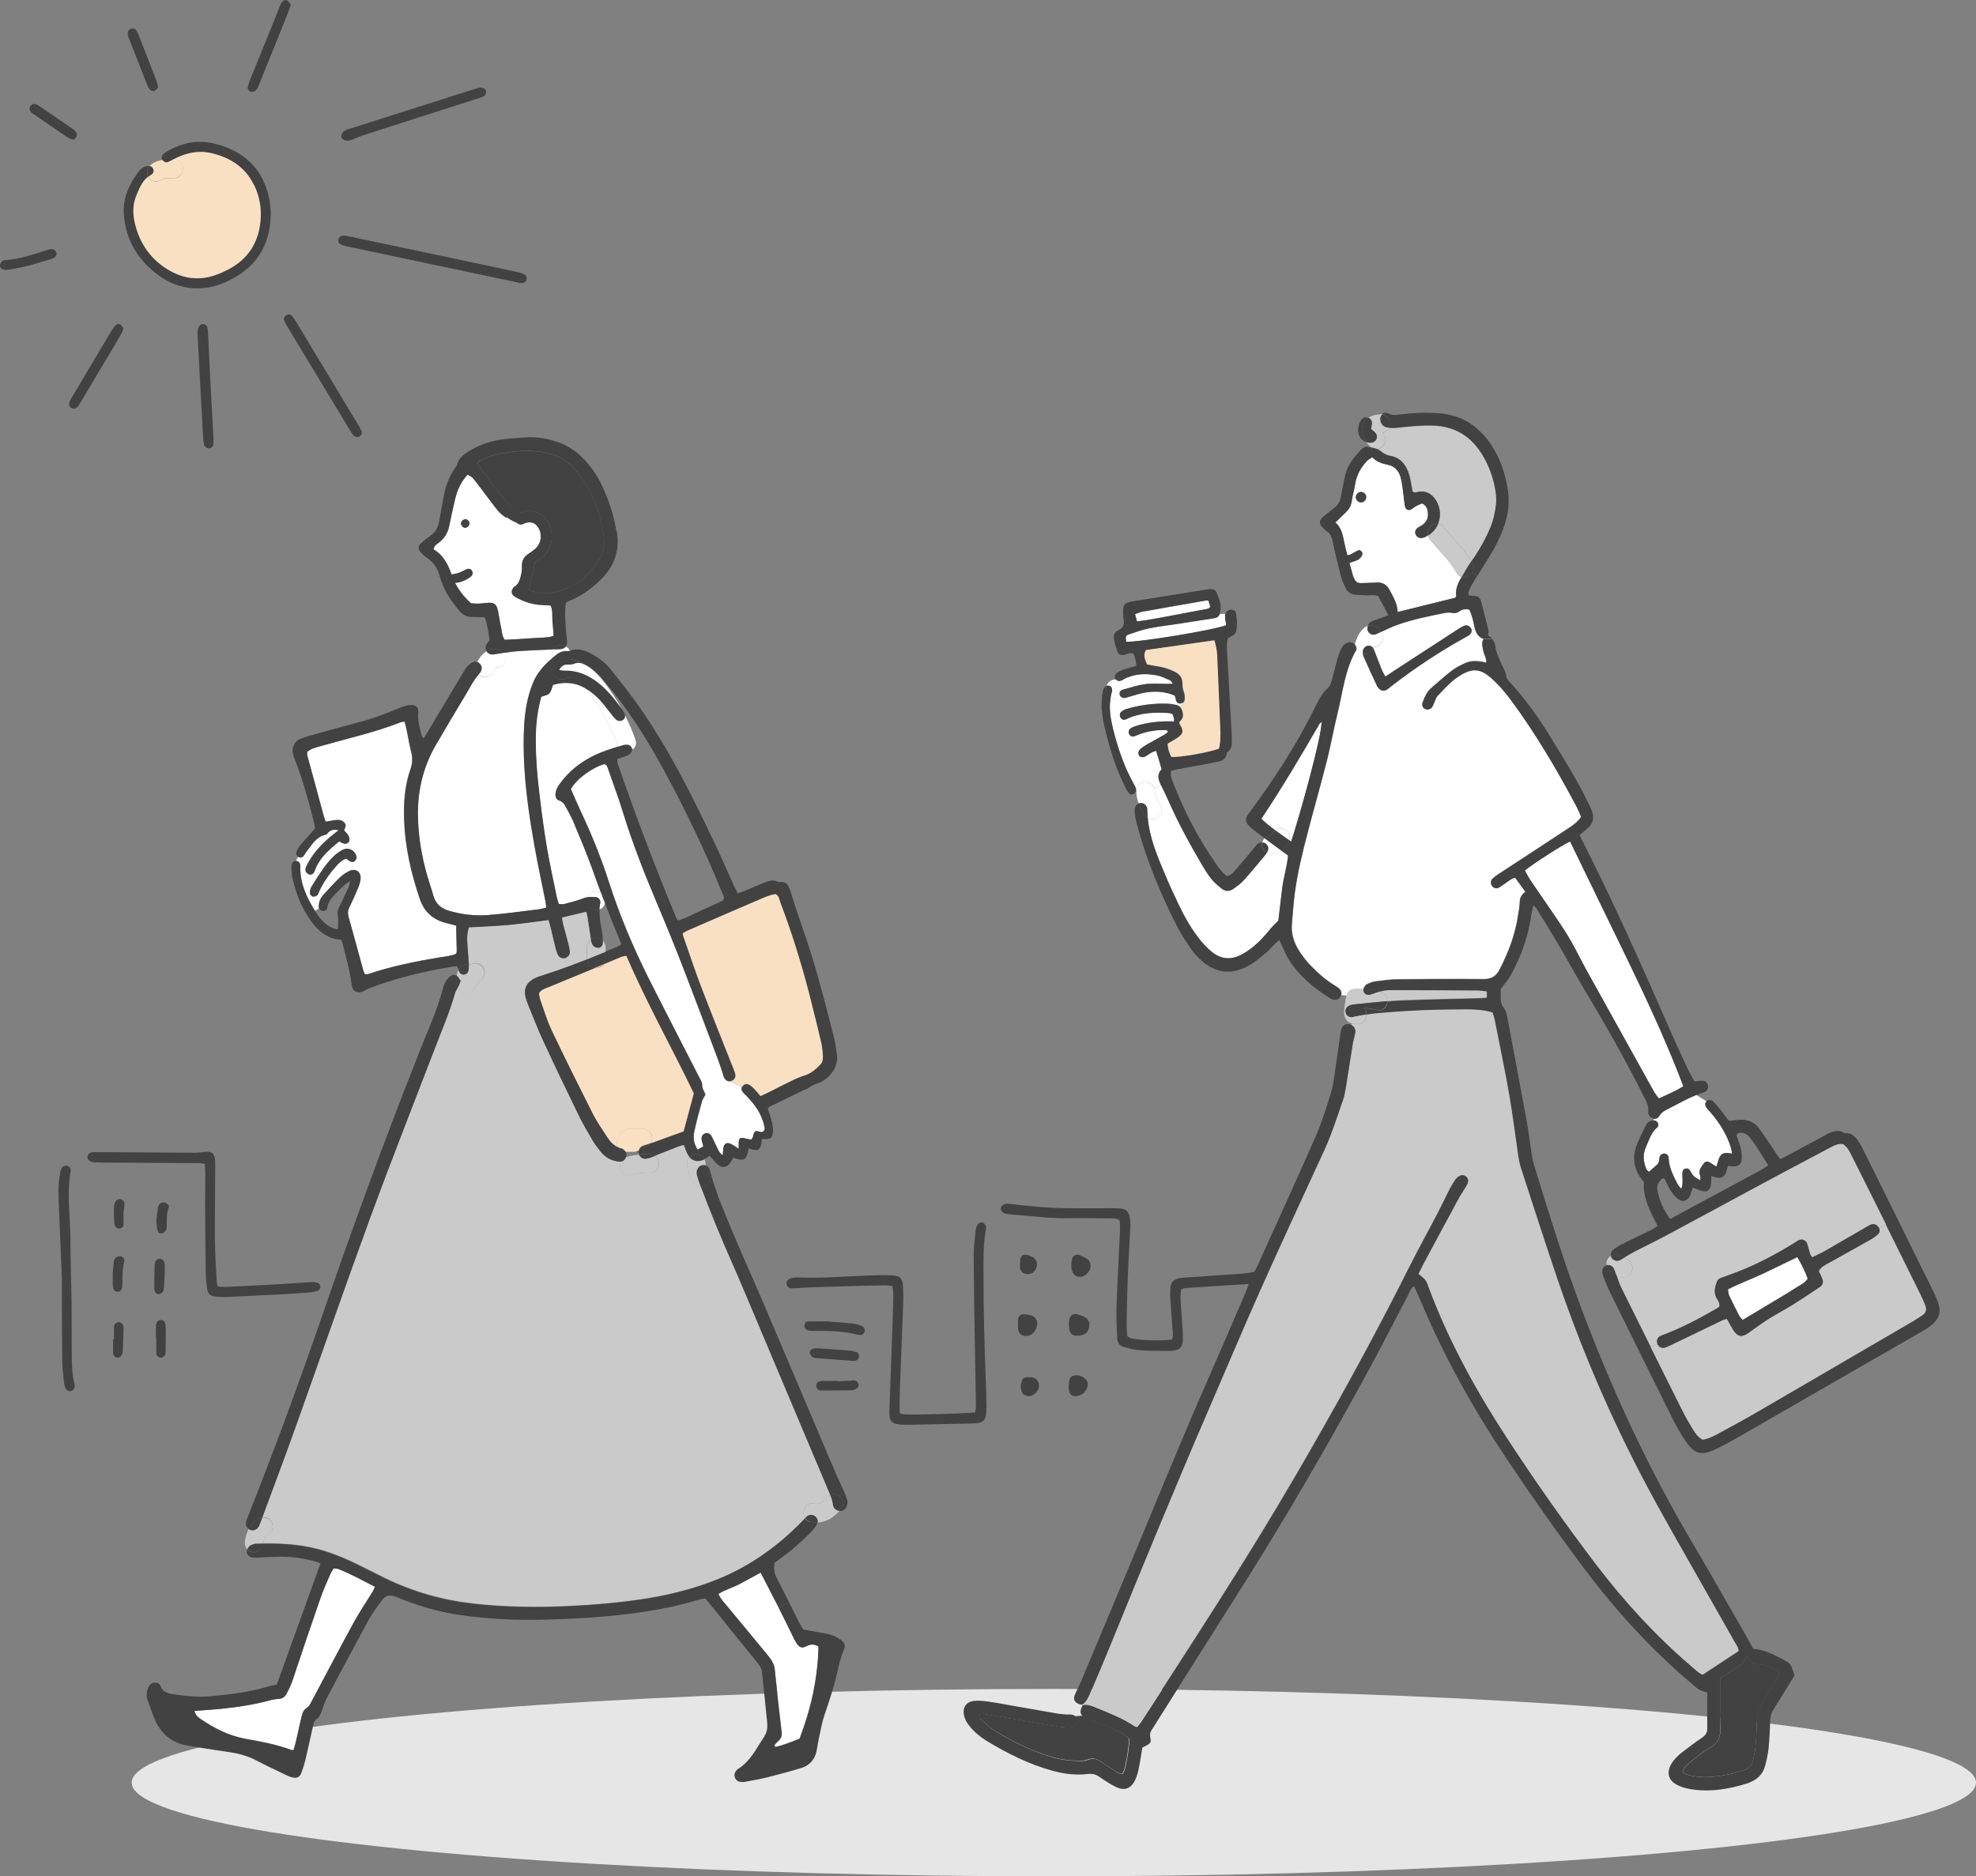 <?xml version="1.0" encoding="UTF-8"?>
<svg xmlns="http://www.w3.org/2000/svg" viewBox="0 0 203.67 193.43">
  <rect x="0" y="0" width="203.67" height="193.43" fill="#808080" stroke="none"/>
  <defs>
    <style>
      .cls-1 {
        fill: #cacaca;
      }

      .cls-1, .cls-2, .cls-3, .cls-4, .cls-5 {
        stroke-width: 0px;
      }

      .cls-2 {
        fill: #434243;
      }

      .cls-3 {
        fill: #e6e6e6;
        mix-blend-mode: multiply;
      }

      .cls-4 {
        fill: #fae0c2;
      }

      .cls-6 {
        isolation: isolate;
      }

      .cls-5 {
        fill: #fff;
      }
    </style>
  </defs>
  <g class="cls-6">
    <g id="_レイヤー_2" data-name="レイヤー 2">
      <g id="design1">
        <ellipse class="cls-3" cx="108.62" cy="183.78" rx="95.05" ry="9.66"/>
        <g>
          <path class="cls-5" d="M186.33,131.81c-.22.36-.55.54-.84.73-.72.46-1.45.89-2.18,1.34-1.21.72-2.42,1.45-3.67,2.2-.12-.14-.28-.27-.36-.43-.36-.7-.72-1.4-1.05-2.11-.08-.17-.07-.37-.11-.62,1.19-.61,2.42-1.06,3.6-1.61,1.15-.55,2.3-1.11,3.55-1.71.44.75.8,1.47,1.07,2.22Z"/>
          <path class="cls-5" d="M178.43,118.37c.05.18.06.36.1.57-.95-.18-1.23,0-1.46.85-.04.15-.1.29-.16.49-.28-.18-.49-.32-.72-.45-.2-.12-.41-.08-.54.08-.31.38-.63.78-.4,1.34.04.1,0,.22,0,.44-.42-.22-.71-.4-.89-.73-.08-.14-.16-.29-.27-.4-.18-.18-.6-.07-.65.18-.04.19-.03.39-.03.58,0,.38.06.76-.11,1.25-.17-.2-.29-.3-.36-.43-.44-.88-.93-1.74-.95-2.77,0-.25-.23-.44-.44-.44-.21,0-.44.16-.5.39-.04.12-.02.27-.05.39-.03.12-.08.26-.17.34-.28.26-.58.51-.88.77-.11-.11-.2-.17-.24-.25-.33-.75-.41-1.53-.07-2.29.32-.71.52-1.49,1.16-2.03.15-.13.17-.36.04-.54-.09-.13-.21-.19-.36-.19-.01,0-.03,0-.05,0l.03-.2s.01,0,.02,0c.23.02.42-.12.53-.3.24-.4.62-.57,1-.77.93-.47,1.83-.99,2.8-1.38l1.11.68s-.03.03-.04.04c-.17.19-.15.44.07.71.15.18.31.34.46.52.89,1.07,1.62,2.24,2.02,3.58Z"/>
          <path class="cls-5" d="M173.04,110.77c.15.39.3.79.47,1.22-.82.52-1.67.86-2.52,1.26-.17-.22-.31-.39-.43-.59-.22-.36-.43-.74-.63-1.12-2.14-3.85-4.28-7.7-6.42-11.56-.53-.95-1-1.93-1.53-2.87-.42-.74-.88-1.46-1.36-2.17-.92-1.37-1.87-2.71-2.79-4.07-.24-.35-.43-.73-.66-1.13,1.01-.8,3.96-2.68,4.67-2.99,1.96,4.04,3.93,8.08,5.89,12.13,1.89,3.91,3.72,7.84,5.31,11.88Z"/>
          <path class="cls-5" d="M136.22,74.44c.06,1.44-2.33,9.92-3.13,12.34-.06-.05-.13-.09-.19-.14.11-.42-.02-.87-.42-1.1-.32-.19-.75-.17-1.05.05-.49-.36-.96-.73-1.41-1.16,2.14-3.21,4.08-6.49,5.99-9.79.04-.08.14-.12.22-.2Z"/>
          <path class="cls-5" d="M152.02,64.78s0,.04.02.06l-.36.1s0-.04-.01-.06c-.01-.04-.03-.08-.06-.12-.14-.23-.42-.34-.68-.23-.21.09-.41.2-.6.33-2.2,1.43-4.41,2.86-6.61,4.3-.28.18-.54.36-.91.61-.16-.29-.28-.48-.37-.69-.28-.7-.54-1.41-.82-2.11-.02-.06-.06-.11-.09-.16.01-.03.02-.06.03-.08,0,0,0-.01,0-.02.09,0,.18,0,.28-.03.48-.13.85-.69.67-1.18-.04-.12-.09-.23-.15-.34.51-.24,1.02-.48,1.55-.68,1.64-.61,3.35-.94,5.06-1.28.22-.04.46-.05.68,0,.32.06.58,0,.83-.19.28-.21.6-.22.96-.15.3.61.43,1.25.56,1.89,0,.02,0,.04.01.05Z"/>
          <path class="cls-5" d="M150.11,59.03c.14.26.33.4.54.45-.34.59-.65,1.2-.55,1.96,0,.05-.06.11-.1.18-1.96.48-3.93.97-5.94,1.47-.02-.86-.44-1.53-.8-2.22-.3-.59-.76-.89-1.44-.82-.2.02-.4.02-.59.03-.33.01-.66.03-.99.03-.29,0-.5-.13-.62-.4-.05-.12-.13-.24-.16-.36-.32-1.17-.68-2.34-.92-3.53-.15-.72-.27-1.42-.89-1.96.38-.37.72-.71,1.07-1.05.32-.3.53-.65.6-1.1.1-.65.29-1.28.39-1.93.14-.88.59-1.6,1.17-2.24.14-.16.36-.26.57-.41.46.48,1.02.66,1.61.78.69.14,1.09.6,1.29,1.22.13.41.18.83.24,1.26.08.55.12,1.11.2,1.66.08.53.41.69.81.37.32-.24.66-.42,1.01-.52.51.28.58.72.58,1.2,0,.43-.23.75-.55,1-.15.12-.35.19-.5.3-.24.18-.32.45-.22.69.12.28.42.43.73.35.09-.02.19-.06.28-.1.09-.04.17-.09.24-.14.03.14.1.28.2.41.9,1.11,2.05,2.13,2.73,3.4ZM140.3,51.79c.31-.01.54-.27.51-.58-.02-.3-.29-.52-.6-.49-.25.02-.47.27-.47.53,0,.3.27.55.56.54Z"/>
          <path class="cls-5" d="M120.91,70.49c-.36,0-.61,0-.86,0-.69,0-1.39-.06-2.06.04-.38.06-.75.14-1.12.24,0-.33-.16-.64-.47-.82-.07-.04-.15-.07-.23-.1,1-.43,2.05-.45,3.12-.24.47.09.92.33,1.37.52.09.04.13.18.25.35Z"/>
          <path class="cls-5" d="M120.87,73.61c.08.28.23.5.13.77-1.22-.1-2.89.1-4.02.49-.15.05-.3.12-.44.21-.2.13-.26.4-.14.61.11.19.29.26.5.21.12-.03.24-.1.36-.15.9-.34,1.83-.53,2.8-.5.12,0,.28-.04.33.21-.1.08-.22.18-.35.26-.6.34-1.21.67-1.8,1.01-.23.13-.45.28-.65.44-.25.2-.31.5-.18.7.12.2.43.24.71.07.2-.12.38-.27.58-.38.13-.07.29-.1.48-.17.19.66.36,1.25.56,1.9-.47.47-.37,1.02-.09,1.59,0,0,0,.02.02.03l-.68.34c-.3-.88-1.79-.81-1.86.21h-.02s0-.08-.02-.13c-.05-.16-.12-.3-.2-.45-1.02-1.79-1.66-3.71-2.16-5.7-.28-1.11-.46-2.21-.24-3.34.5.35,1.13.35,1.63.07.13-.04.26-.09.39-.12.54-.14,1.07-.33,1.62-.42.77-.12,1.53-.11,2.28.09-.18.33-.17.77.04,1.08-1.5-.07-2.96.14-4.4.56-.15.05-.3.14-.43.24-.2.15-.24.42-.11.62.13.21.35.29.59.17,1.41-.68,2.91-.73,4.44-.63.12,0,.24.08.34.11Z"/>
          <path class="cls-5" d="M125.73,63.29h.58c-.04.1-.05.22-.04.35.03.28.08.56.12.83-1.33.51-8.99,1.77-10.32,1.71-.06-.58-.05-.66.3-.77.65-.22,1.31-.46,1.97-.6.9-.19,1.82-.29,2.73-.43,1.33-.21,2.67-.41,3.99-.62.4-.06.56-.17.66-.46Z"/>
          <path class="cls-5" d="M124.56,61.93c.07.23.13.44.19.66-.11.08-.18.17-.26.18-1.45.28-2.9.55-4.36.82-.68.12-1.36.24-2.04.36-.29.05-.58.08-.9.12-.07-.26-.13-.47-.2-.75.27-.09.5-.21.74-.25,2.2-.39,4.4-.77,6.6-1.16.03,0,.07,0,.23.02Z"/>
          <path class="cls-5" d="M56.96,64.02c.05.49.08.98.12,1.53-.19.06-.36.13-.54.15-.33.04-.66.04-.98.06-.85.05-1.71.11-2.56.16-.32.02-.65.04-.96.05-.31-.41-.28-.86-.38-1.26-.13-.54-.19-1.1-.3-1.65-.17-.81-.41-.98-1.23-.89-.29.03-.59.06-.88.07-.23,0-.46-.03-.7-.04-.73-.68-1.35-1.44-1.75-2.36-.06-.15-.14-.3-.19-.45-.38-1.11-.87-2.14-1.9-2.74.03-.42.34-.55.56-.72.58-.45.91-1.02,1.05-1.73.18-.9.38-1.8.59-2.7.22-.94.58-1.81,1.31-2.56.19.13.42.21.55.37.44.53.84,1.09,1.26,1.64.44.58.86,1.16,1.32,1.72.18.23.42.42.66.59.27.19.61.14.81-.07.01-.01.02-.03.04-.04.02-.02.04-.05.05-.08l.4.05s-.03.04-.05.07c-.04.06-.06.13-.08.22-.08.4.24.74.63.65.16-.04.3-.13.46-.17.56-.13.96.05,1.25.54.44.75.27,1.67-.42,2.22-.2.16-.41.32-.63.46-.49.31-.69.74-.66,1.33.02.32-.04.66-.12.97-.1.41-.24.83-.64,1.07-.03.02-.06.04-.08.06-.32.35-.27.75.13.99.89.52,1.85.83,2.9.85.26,0,.52.03.78.05.22.53.14,1.07.18,1.58ZM48.39,53.98c.01-.22-.2-.44-.42-.45-.22,0-.44.21-.45.43-.01.21.21.45.42.45s.44-.22.45-.43Z"/>
          <path class="cls-5" d="M132.77,88.22c-.11,1.17-.47,2.27-.61,3.4-.14,1.14-.27,2.28-.39,3.3-.35.36-.63.63-.88.93-.84,1.02-1.75,1.96-2.94,2.59-1.03.54-2.04.49-2.96-.23-.46-.36-.88-.79-1.25-1.25-.89-1.1-1.6-2.33-2.21-3.61-.54-1.12-1.06-2.26-1.54-3.41-.77-1.82-1.51-3.66-1.69-5.64.29.18.66.21.98.02.43-.25.63-.88.34-1.31-.33-.5-.58-.91-.59-1.43,0-.12-.02-.22-.05-.32l.68-.34c.29.58.57,1.16.83,1.75.99,2.23,2.15,4.36,3.39,6.46.3.51.61,1.02.98,1.48.3.38.69.7,1.07,1,.37.3.81.3,1.19.02.37-.27.76-.53,1.06-.87.75-.83,1.46-1.7,2.18-2.56.07-.09.14-.18.2-.28.14.08.3.12.47.12.41,0,.76-.12,1.06-.33.23.17.45.33.68.5Z"/>
          <path class="cls-5" d="M162.57,83.31c.15.29.26.59.39.88-.35.53-.81.84-1.27,1.15-1.09.73-2.2,1.45-3.3,2.17-1.32.86-2.64,1.72-3.96,2.59-.22.14-.43.3-.62.48-.19.18-.19.52-.04.73.15.21.47.3.7.17.23-.13.43-.3.65-.44.32-.21.61-.5,1.03-.59.36.49.7.96,1.07,1.47-.42.29-.59.64-.59,1.11,0,.39-.09.78-.15,1.17-.28,2.04-.99,3.94-1.94,5.76-.36.69-.87.97-1.66.96-2.93-.03-5.86-.01-8.78.02-.75,0-1.51.11-2.26.2-.29.03-.58.14-.84.25-.29.12-.44.35-.46.58-.29-.01-.58-.01-.86-.01-.47,0-.77.29-.89.68l-.53-.04c.06-.22,0-.46-.17-.64-.11-.12-.25-.22-.39-.3-1-.59-1.87-1.36-2.66-2.19-.45-.47-.85-1.01-1.19-1.56-.48-.8-.76-1.68-.68-2.63.1-1.12.17-2.23.32-3.34.29-2.12.81-4.2,1.35-6.26.64-2.45,1.33-4.88,1.96-7.34.4-1.59.68-3.22,1.08-4.81.54-2.19.74-4.48,1.91-6.49.02-.03.03-.07.04-.1h0c.13.21.34.37.57.44.04,0,.07.02.11.02,0,.1.03.19.07.28.45,1.02.93,2.03,1.39,3.05.03.06.06.11.11.17.22.29.56.38.87.21.17-.1.32-.23.47-.36,2.37-1.84,4.85-3.49,7.47-4.95.2-.11.41-.21.59-.35.17-.13.25-.33.23-.51l.36-.1c.11.47.34.82.83,1.02-.22.43-.09.81-.01,1.19.08.4.34.76.32,1.24-.78-.18-1.5-.27-2.19.05-.48.22-.96.46-1.37.77-.73.56-1.41,1.19-2.11,1.78-.47.4-.7.95-.9,1.5-.1.29.02.56.26.66.25.11.55.05.71-.18.11-.16.17-.35.25-.53.1-.21.15-.45.3-.61.76-.82,1.51-1.65,2.49-2.22,1.16-.67,1.96-.6,2.97.28.78.67,1.45,1.43,2.06,2.26,2.63,3.55,4.86,7.35,6.92,11.25Z"/>
          <path class="cls-5" d="M84.37,169.73c-.06,3.27-.78,6.42-1.95,9.5-.81.34-1.63.65-2.48.86-.04-.06-.08-.11-.12-.17.15-.16.28-.33.45-.47.28-.24.35-.53.31-.89-.25-2.15-.5-4.3-.72-6.46-.06-.6-.39-1.04-.73-1.47-1.39-1.71-2.81-3.39-4.21-5.09-.15-.19-.32-.36-.47-.56-.15-.2-.29-.41-.39-.66.71-.45,1.52-.66,2.23-1.05.69-.38,1.38-.75,2.12-1.15.63,1.22,1.25,2.41,1.86,3.61.52,1.02,1.02,2.06,1.53,3.09.09.18.18.36.28.52.33.53.58.62,1.14.33.41-.21.74-.16,1.16.06Z"/>
          <path class="cls-5" d="M38.64,163.59c-.08.18-.13.33-.21.46-.67,1.09-1.39,2.15-2,3.27-1.48,2.71-2.91,5.45-4.36,8.17-.11.2-.22.43-.4.54-.35.21-.49.53-.57.88-.21.86-.4,1.73-.6,2.59-.07.31-.17.62-.25.91-.1,0-.14.02-.17,0-1.55-.57-3.15-.89-4.77-1.16-1.68-.29-3.17-1.06-4.57-1.99-.29-.19-.58-.41-.7-.88,1.09-.09,2.07-.14,3.05-.25,1.6-.17,3.19-.42,4.75-.85.28-.08.58-.13.87-.14.4-.02.65-.2.84-.56.23-.43.45-.87.6-1.34.94-2.84,1.9-5.66,2.88-8.49.3-.87.69-1.7,1.05-2.55.08-.17.19-.33.31-.52.18.03.35.02.5.08,1.29.49,2.49,1.18,3.76,1.82Z"/>
          <path class="cls-5" d="M78.84,116.31c.05.24-.17.45-.42.41-.22-.04-.46-.21-.63.02-.11.15-.12.36-.18.55,0,.03-.03.05-.14.21-.22-.04-.44-.06-.65-.12-.49-.13-.66-.02-.66.49,0,.18,0,.36,0,.58-.33-.21-.57-.42-.86-.53-.39-.16-.64.01-.71.42-.04.22-.05.45-.08.8-.18-.19-.32-.29-.38-.42-.26-.49-.49-1-.73-1.5-.14-.29-.36-.42-.61-.38-.31.05-.5.31-.45.66.03.22.11.44.18.7-.19.11-.37.21-.59.34-.41-.6-.49-1.23-.36-1.84.22-1.06.51-2.1.8-3.15.07-.24.24-.46.36-.69-.13-.35-.36-.62-.34-1.02.01-.23-.16-.49-.28-.72-1.76-3.45-3.55-6.9-5.29-10.36-1.59-3.18-2.96-6.45-4.05-9.84-.81-2.54-1.83-5-2.96-7.41-.33-.71-.63-1.43-.95-2.15.57-1.03,2.14-2.2,3.46-2.58.29.1.34.38.42.62.51,1.46,1.05,2.91,1.5,4.38,1,3.24,2.24,6.39,3.56,9.5.88,2.09,1.74,4.19,2.56,6.3,1.24,3.19,2.43,6.39,3.64,9.58.2.52.36,1.06.54,1.58.03.09.05.19.08.29.11.29.34.46.59.46l1.3.58c-.06.14-.07.32.02.45.13.19.3.35.46.51.67.69,1.25,1.44,1.6,2.35.12.3.2.62.26.95Z"/>
          <path class="cls-5" d="M63.65,76.79c.02.07.06.14.09.19-.77.26-1.56.5-2.3.84-1.48.69-2.76,1.66-3.72,3-.22.3-.39.61-.44.98-.04.32.02.64.35.74.44.13.61.48.79.83.24.46.51.92.71,1.41.65,1.58,1.33,3.15,1.91,4.76.3.83.6,1.65.9,2.47-.13-.07-.29-.12-.48-.12-.46,0-.75.27-.87.6-.16.02-.31.05-.47.12-.64.25-1.31.42-1.98.59-.18.05-.37,0-.56,0-.08-.28-.17-.5-.21-.72-.35-1.71-.73-3.41-1.02-5.13-.29-1.72-.53-3.45-.73-5.17-.27-2.22-.47-4.45-.4-6.69.04-1.25.23-2.48.55-3.66.32-.12.66-.15.83-.34.2-.22.25-.57.38-.88,1.22-.37,2.36-.25,3.44.4.48.57.88,1.2,1.09,1.52.87,1.31,1.63,2.77,2.15,4.26Z"/>
          <path class="cls-5" d="M56.9,67.42c.01.14.03.27.04.41-.84.71-1.57,1.5-2.01,2.56-.57,1.39-.82,2.85-.91,4.32-.09,1.48-.07,2.96.02,4.44.16,2.69.56,5.36,1.03,8.02.34,1.94.77,3.87,1.15,5.81.04.18.05.37.07.59-.29.07-.5.14-.73.17-1.76.21-3.52.47-5.29.6-1.35.1-2.69-.06-4-.44-.82-.24-1.39-.71-1.62-1.56-.18-.67-.42-1.31-.61-1.98-.59-2.03-.95-4.09-.98-6.22-.04-2.63.55-5.09,1.86-7.36,1.02-1.76,2.07-3.51,3.12-5.26.4-.66.74-1.37,1.25-1.95.05.05.1.09.16.12.43.25,1.08.12,1.31-.34.05-.09.1-.18.15-.27.03-.06.07-.11.11-.17,0,0,0,0,0-.01t0,0s.03-.03.05-.05c.35.02.68-.11.88-.45.18-.31.17-.77-.05-1.07.47-.07.94-.15,1.42-.18,1.21-.09,2.43-.13,3.65-.18-.06.13-.1.29-.08.48Z"/>
          <path class="cls-5" d="M47.07,98.01c0,.09-.04.19-.06.32-.57.25-1.2.29-1.81.39-2.47.41-4.91.91-7.29,1.71-.08.03-.19,0-.32,0-.06-.15-.13-.29-.18-.45-.5-1.81-.98-3.62-1.49-5.42-.1-.37-.1-.69.08-1.04.32-.65.62-1.31.89-1.97.13-.3.23-.62.26-.95.07-.71-.51-1.12-1.15-.81-.35.17-.69.39-.97.66-.59.57-1.14,1.18-1.7,1.79-.15.17-.29.37-.37.58-.08.21-.11.44-.12.66,0,.06.01.11.04.17l-.41.26c-.89-1.42-1.57-2.91-1.52-4.66,0-.27-.17-.46-.4-.49-.02,0-.03,0-.05,0l.23-.43c.17.11.4.08.53-.09.08-.1.13-.23.21-.33.6-.76,1.07-1.68,2.15-1.9.07-.01.12-.15.19-.22.28-.24.6-.35,1.07-.21-.3.24-.53.42-.75.6-.89.74-1.69,1.56-2.28,2.57-.13.23-.26.46-.35.7-.1.28.03.54.29.66.24.11.5,0,.61-.32.46-1.34,1.48-2.21,2.54-3.06.19.09.33.18.48.22.33.09.61-.15.57-.47-.02-.16-.07-.32-.16-.45-.11-.16-.26-.29-.39-.43.07-.26.27-.5.07-.76-.2-.26-.48-.33-.79-.32-.23.01-.45.07-.68.1-.16.02-.31.05-.49.08-.06-.15-.12-.27-.15-.39-.59-2.16-1.18-4.31-1.76-6.47-.02-.09,0-.19,0-.35.18-.11.36-.25.56-.33.37-.14.75-.24,1.13-.34,2.66-.75,5.36-1.36,7.93-2.37.11-.05.25-.04.42-.07.07.27.15.52.2.77.16.77.28,1.55.48,2.32.17.63.14,1.22-.07,1.83-.6,1.7-.71,3.47-.65,5.26.1,2.79.72,5.46,1.61,8.09.47,1.39,1.4,2.18,2.78,2.51.32.08.63.16.97.25.02.88.04,1.72.06,2.58ZM36.59,88.74c.15-.15.21-.33.12-.54-.25-.61-.86-.88-1.44-.56-.34.18-.67.42-.94.7-.37.37-.71.78-1.01,1.21-.44.61-.84,1.25-1.23,1.89-.11.18-.17.43-.16.65,0,.12.16.3.29.34.13.04.32-.02.44-.1.1-.06.14-.21.19-.33.44-1,1.07-1.88,1.79-2.69.28-.32.57-.64,1.05-.79.1.08.22.19.35.27.18.11.38.12.54-.04Z"/>
          <path class="cls-2" d="M199.7,134.1c.44,1.19.21,1.9-.81,2.66-.21.16-.44.3-.66.43-6.44,3.71-12.88,7.42-19.32,11.12-.68.39-1.38.77-2.09,1.1-1.44.67-2.13.51-3.04-.78-.53-.75-.98-1.56-1.39-2.38-2.16-4.33-4.29-8.66-6.43-13-.26-.53-.48-1.08-.7-1.63-.08-.21-.11-.45-.1-.67,0-.23.21-.43.43-.51.04.28.2.53.46.66.15.08.31.15.46.24.03.04.07.08.11.12.17.47.33.95.54,1.39,1,2.02,2,4.04,3.01,6.06,1.09,2.19,2.19,4.38,3.28,6.57.32.65.69,1.27,1.07,1.89.24.39.5.78.98,1.05.64-.09,1.16-.38,1.68-.66,1.33-.72,2.66-1.45,3.97-2.2,5.37-3.12,10.74-6.25,16.11-9.39.31-.18.61-.39.91-.59.36-.24.43-.58.3-.95-.13-.37-.3-.73-.47-1.09-1.2-2.43-2.41-4.86-3.61-7.29h0c-.45-.9-.89-1.8-1.34-2.69-.73-1.47-1.47-2.94-2.21-4.41-.22-.44-.44-.88-.88-1.17-.53-.09-.95.17-1.39.4-2.44,1.3-4.88,2.59-7.31,3.89-3.22,1.73-6.42,3.47-9.64,5.2-.99.53-2,1-2.99,1.52-.41.21-.8.45-1.2.68-.13-.08-.26-.14-.4-.21-.32-.16-.7-.16-.99.01-.04-.21.01-.43.19-.58.25-.21.53-.4.81-.55.76-.39,1.54-.75,2.3-1.13.49-.24,1.01-.45,1.51-.83-.73-1.44-1.53-2.86-1.41-4.51-1.11-1.28-1.28-2.66-.61-4.15.25-.57.53-1.13.81-1.69.14-.28.34-.48.67-.52.04,0,.08,0,.12,0,.02,0,.03,0,.05,0,.14,0,.26.06.36.19.13.19.12.41-.04.54-.64.54-.84,1.32-1.16,2.03-.34.76-.26,1.54.07,2.29.04.08.13.14.24.25.3-.26.6-.5.88-.77.09-.08.14-.22.17-.34.04-.12.02-.26.05-.39.06-.23.29-.4.5-.39.21,0,.44.2.44.44.03,1.03.51,1.89.95,2.77.06.13.19.23.36.43.18-.49.12-.87.11-1.25,0-.19-.01-.4.03-.58.05-.25.47-.36.65-.18.11.11.19.26.27.4.18.33.47.52.89.73,0-.22.03-.35,0-.44-.23-.56.1-.95.4-1.34.13-.16.34-.2.54-.08.22.13.44.28.72.45.07-.2.12-.34.16-.49.23-.86.51-1.03,1.46-.85-.04-.21-.05-.4-.1-.57-.4-1.35-1.13-2.51-2.02-3.58-.15-.18-.31-.34-.46-.52-.22-.27-.24-.52-.07-.71.01-.01.03-.03.04-.04.04-.04.09-.07.14-.09.17-.06.39,0,.59.21.26.25.48.54.71.82.29.36.56.73.84,1.1.36-.04.68-.07,1.01-.1.89-.08,1.63.21,2.15.94.5.69.97,1.41,1.45,2.12.22.32.4.67.71.98.26-.13.49-.23.72-.36,1.24-.67,2.49-1.34,3.73-2.01.23-.12.46-.26.71-.36.41-.16.82-.24,1.24-.05.09.04.18.12.27.11.75-.04,1.12.47,1.46,1,.18.27.33.57.47.86,2.35,4.74,4.7,9.48,7.04,14.23.19.38.37.77.52,1.17ZM181.48,120.63c.25-.14.49-.3.78-.48-.43-.69-.83-1.33-1.24-1.96-.18-.28-.37-.54-.57-.8-.2-.27-.43-.5-.77-.58-.27-.06-.52-.07-.7.22.15.46.34.92.45,1.39.08.38.12.78.08,1.16-.05.47-.33.67-.81.67-.19,0-.39-.02-.61-.03-.07.24-.11.46-.19.67-.2.47-.52.62-1.03.5-.14-.03-.29-.09-.49-.15,0,.24,0,.4,0,.55,0,.16-.01.33-.05.49-.06.22-.17.38-.32.47-.16.09-.35.11-.59.03-.31-.09-.6-.22-.94-.35-.09.29-.16.54-.26.78-.26.63-.81.79-1.34.35-.27-.23-.5-.52-.69-.82-.2-.3-.33-.64-.49-.96-.07-.14-.12-.31-.33-.31-.55.55-.63.72-.51,1.36.19,1.01.62,1.92,1.28,2.85.86-.47,1.63-.89,2.41-1.31.6-.33,1.21-.65,1.81-.97,1.71-.92,3.42-1.84,5.12-2.76Z"/>
          <path class="cls-1" d="M198.45,134.63c.13.37.06.72-.3.95-.3.2-.6.4-.91.59-5.37,3.13-10.73,6.26-16.11,9.39-1.31.76-2.64,1.48-3.97,2.2-.52.28-1.04.56-1.68.66-.48-.28-.74-.66-.98-1.05-.37-.62-.74-1.24-1.07-1.89-1.09-2.19-2.19-4.38-3.28-6.57l.69-.34c.11.28.43.46.72.38.22-.06.43-.16.64-.26,1.75-.84,3.49-1.69,5.24-2.53.17-.08.35-.12.55-.19.24.42.43.79.66,1.15.43.7.89.78,1.55.31.72-.52,1.44-1.04,2.19-1.51.78-.49,1.6-.91,2.38-1.4.94-.59,1.87-1.21,2.8-1.83.32-.21.4-.5.25-.86-.1-.27-.25-.52-.36-.77.25-.48.69-.66,1.09-.88,1.4-.79,2.82-1.56,4.22-2.36.28-.16.55-.36.8-.57.18-.17.21-.43.11-.65l.69-.34c1.21,2.43,2.41,4.86,3.61,7.29.17.35.34.71.47,1.09Z"/>
          <path class="cls-1" d="M194.37,126.25h0s-.69.35-.69.35c-.01-.03-.03-.06-.04-.08-.16-.26-.48-.39-.77-.29-.15.06-.29.14-.43.23-1.43.82-2.84,1.66-4.27,2.47-.42.24-.87.44-1.37.69-.12-.18-.19-.26-.22-.35-.1-.31-.17-.63-.26-.95-.14-.49-.55-.67-.99-.43-.06.03-.11.08-.16.11-1.67,1.05-3.4,2-5.22,2.77-.75.32-1.53.6-2.3.88-.25.09-.53.16-.64.42-.22.55-.39,1.11-.08,1.71.14.28.38.54.31.89-.05.06-.09.12-.15.15-1.77,1.01-3.56,1.99-5.47,2.72-.18.07-.37.13-.54.23-.25.15-.34.5-.22.78l-.69.34c-1.01-2.02-2.01-4.04-3.01-6.06-.22-.44-.38-.92-.54-1.39.17.16.4.26.64.25.26,0,.54-.09.72-.29.29-.33.39-.78.15-1.18-.13-.22-.33-.36-.54-.49-.05-.03-.11-.06-.16-.09.4-.23.79-.47,1.2-.68.99-.51,2-.99,2.99-1.52,3.22-1.72,6.42-3.47,9.64-5.2,2.43-1.31,4.87-2.6,7.31-3.89.43-.23.86-.48,1.39-.4.44.29.66.73.88,1.17.74,1.47,1.48,2.94,2.21,4.41.45.9.89,1.79,1.34,2.69Z"/>
          <path class="cls-2" d="M193.68,126.59c.09.22.07.48-.11.65-.24.22-.51.41-.8.57-1.4.79-2.81,1.56-4.22,2.36-.4.22-.84.4-1.09.88.12.24.26.49.36.77.14.36.06.65-.25.86-.93.62-1.85,1.24-2.8,1.83-.78.49-1.6.91-2.38,1.4-.75.47-1.47,1-2.19,1.51-.66.47-1.12.39-1.55-.31-.22-.36-.42-.74-.66-1.15-.2.07-.39.11-.55.19-1.75.84-3.49,1.69-5.24,2.53-.21.1-.42.2-.64.26-.29.08-.6-.1-.72-.38-.12-.29-.04-.63.22-.78.17-.1.36-.16.54-.23,1.91-.72,3.7-1.71,5.47-2.72.05-.03.09-.09.15-.15.07-.35-.17-.61-.31-.89-.31-.6-.14-1.16.08-1.71.11-.26.39-.33.64-.42.77-.28,1.55-.56,2.3-.88,1.82-.78,3.55-1.72,5.22-2.77.06-.03.1-.08.16-.11.44-.24.85-.07.99.43.09.31.17.63.26.95.03.09.1.17.22.35.5-.25.95-.45,1.37-.69,1.43-.82,2.85-1.65,4.27-2.47.14-.08.28-.17.43-.23.29-.1.6.02.77.29.01.02.03.05.04.08ZM185.48,132.55c.3-.19.62-.37.84-.73-.27-.74-.62-1.47-1.07-2.22-1.24.6-2.39,1.16-3.55,1.71-1.18.56-2.41,1-3.6,1.61.04.25.03.45.11.62.33.71.69,1.41,1.05,2.11.08.16.24.29.36.43,1.25-.75,2.46-1.47,3.67-2.2.73-.44,1.46-.88,2.18-1.34Z"/>
          <path class="cls-2" d="M184.83,172.32c.05.12.08.25.13.42-.29.46-.58.93-.87,1.41-.43.7-.86,1.4-1.3,2.1-.22.35-.31.71-.33,1.12-.04.95-.07,1.91-.17,2.86-.06.62-.2,1.23-.36,1.83-.21.78-.71,1.32-1.45,1.64-.12.05-.24.11-.36.15-1.94.61-3.91.94-5.93.59-.48-.08-.97-.23-1.39-.46-.85-.46-1.04-1.26-.55-2.1.29-.49.68-.89,1.13-1.23.68-.52,1.36-1.04,2.07-1.52.37-.25.53-.53.52-.98-.02-1.21,0-2.43,0-3.65-.31-.11-.6-.18-.84-.31-.23-.12-.42-.32-.62-.49-4.26-3.57-7.97-7.65-11.3-12.09-2.78-3.71-5.45-7.51-8.02-11.37-3.42-5.13-6.41-10.49-8.79-16.19-.2-.48-.43-.95-.64-1.43-.36.14-.41.47-.54.72-1.24,2.36-2.44,4.74-3.7,7.08-4.28,7.93-8.79,15.73-13.61,23.35-2.96,4.67-5.9,9.34-8.85,14.02-.12.19-.24.39-.37.58-.16.23-.18.45-.13.74.11.55.04.62-.51.9-.08.05-.17.09-.31.16-.11.69-.21,1.4-.36,2.1-.08.42-.19.84-.37,1.22-.43.92-1.11,1.17-2.02.72-.59-.29-1.14-.66-1.68-1.03-.37-.26-.72-.35-1.19-.29-1.22.14-2.43,0-3.62-.33-2.43-.67-4.66-1.78-6.81-3.09-.65-.39-1.23-.88-1.72-1.47-.28-.33-.5-.69-.6-1.12-.19-.84.2-1.44,1.06-1.53.42-.04.86,0,1.28.05.81.11,1.62.26,2.43.41,1.62.28,3.24.57,4.86.85.29.05.59.06.88.09.16.01.33,0,.49,0,.21.02.38.1.5.21.02.02.03.03.05.05.1.12.15.26.14.43-.01.36-.29.62-.73.65-.33.02-.66,0-.98-.04-.85-.12-1.69-.28-2.53-.42-1.62-.28-3.24-.56-4.86-.83-.34-.06-.69-.12-1.02-.04-.05.3.1.45.24.57.47.4.93.85,1.46,1.17,1.83,1.11,3.75,2.04,5.82,2.66.96.29,1.93.38,2.92.39.26,0,.54-.02.77-.12.48-.2.9-.09,1.31.18.44.29.87.59,1.31.88.27.18.53.39.93.42.09-.2.23-.39.27-.6.21-1,.42-1.99.42-3.04-.45-.42-.96-.71-1.5-.94-.84-.37-1.7-.72-2.55-1.07-.18-.07-.38-.12-.55-.21-.04-.02-.07-.04-.1-.06-.03-.02-.05-.03-.07-.05-.24-.19-.3-.43-.19-.79.04-.12.1-.23.15-.35.43-.13.83.01,1.21.17,1.43.58,2.88,1.13,4.18,2,.05.03.12.04.24.08.12-.16.28-.32.4-.5,5.45-8.42,10.94-16.82,15.99-25.49,4.07-6.99,7.98-14.08,11.61-21.31.94-1.88,1.97-3.72,2.94-5.59.44-.85.84-1.71,1.28-2.56.18-.35.39-.69.61-1.01.11-.15.28-.28.45-.37.41-.21.92.13.87.59-.02.18-.12.37-.22.53-.25.42-.54.83-.77,1.26-1.24,2.28-2.46,4.58-3.69,6.86-.15.29-.29.59-.44.89.25.22.53.39.71.64.17.23.26.53.36.81,2.07,5.55,4.92,10.69,8.15,15.63,2.9,4.43,5.95,8.76,9.16,12.98,2.9,3.8,6.13,7.31,9.77,10.42.35.3.67.63,1.12.84,1.23-.81,2.46-1.62,3.7-2.44,0-.4-.26-.68-.43-.99-1.6-2.83-3.22-5.66-4.82-8.49-1.09-1.92-2.18-3.83-3.24-5.76-4.13-7.51-7.55-15.34-10.29-23.45-1.25-3.71-2.45-7.43-3.66-11.15-.13-.4-.21-.83-.27-1.25-.31-2.08-.56-4.17-.92-6.24-.45-2.59-1-5.17-1.5-7.74-.05-.25-.14-.49-.22-.75-.9-.27-1.78-.33-2.67-.32-1.54.01-3.09.02-4.64.09-1.58.07-3.15.18-4.72.32-.32.03-.64.08-.96.13,0-.25-.09-.51-.27-.69.42.02.84.07,1.25.19.69.21,1.15-.33,1.18-.88.48-.04.95-.07,1.43-.09,2.79-.12,5.59-.16,8.38-.24.13,0,.26-.03.43-.05v-.63c-.31-.03-.59-.09-.88-.09-2.96-.02-5.92-.03-8.88-.04-.42,0-.83.05-1.23.14-.56-.16-1.13-.22-1.72-.24.01-.23.17-.45.46-.58.27-.12.56-.22.84-.25.75-.09,1.5-.19,2.26-.2,2.93-.03,5.86-.05,8.78-.02.8,0,1.31-.27,1.66-.96.95-1.82,1.66-3.72,1.94-5.76.06-.39.15-.78.15-1.17,0-.47.17-.82.59-1.11-.37-.5-.71-.98-1.07-1.47-.42.09-.7.38-1.03.59-.22.14-.42.31-.65.44-.24.13-.55.04-.7-.17-.15-.21-.15-.55.04-.73.19-.18.41-.34.62-.48,1.32-.87,2.64-1.73,3.96-2.59,1.1-.72,2.2-1.44,3.3-2.17.46-.31.93-.62,1.27-1.15-.12-.29-.24-.6-.39-.88-2.06-3.9-4.29-7.7-6.92-11.25-.61-.82-1.28-1.59-2.06-2.26-1.01-.87-1.81-.95-2.97-.28-.98.57-1.73,1.4-2.49,2.22-.15.16-.2.41-.3.61-.08.18-.14.37-.25.53-.15.23-.46.29-.71.18-.24-.11-.37-.38-.26-.66.2-.56.43-1.1.9-1.5.7-.59,1.38-1.22,2.11-1.78.41-.31.89-.55,1.37-.77.68-.31,1.4-.23,2.19-.05.02-.48-.24-.84-.32-1.24-.07-.39-.2-.77.01-1.19l.93-.02c.19.22.3.51.33.87.04.47.31.93.48,1.39.2.55.58,1.03.64,1.65.02.17.18.34.31.48,1.61,1.75,2.99,3.67,4.23,5.7,1.34,2.19,2.71,4.36,3.83,6.67.16.33.33.65.45.99.24.65.12,1.23-.4,1.71-.27.24-.55.47-.88.75,3.4,6.68,6.46,13.52,9.45,20.38.53,1.2,1.08,2.4,1.64,3.59.22.48.49.93.75,1.42.28-.03.53-.07.79-.07.31,0,.51.16.59.42.09.3-.04.61-.32.75-.06.03-.12.05-.18.06-.23.07-.46.16-.68.24-.97.39-1.87.91-2.8,1.38-.38.19-.76.36-1,.77-.11.18-.3.32-.53.3,0,0-.01,0-.02,0-.04,0-.08-.02-.13-.04-.3-.12-.52-.35-.48-.68.07-.6-.21-1.08-.46-1.58-1.87-3.74-3.93-7.37-6.08-10.95-.95-1.58-1.83-3.2-2.76-4.79-.72-1.22-1.47-2.42-2.21-3.62-.06-.1-.17-.18-.33-.35-.08.34-.15.59-.19.83-.3,2.28-1.05,4.41-2.16,6.41-.25.45-.61.85-1.02,1.41,0,.16.01.49,0,.82-.02.41.06.8.32,1.11.23.27.29.58.35.9.67,3.59,1.35,7.17,2.01,10.76.2,1.1.33,2.21.5,3.32.06.36.11.72.21,1.06,1.62,5.28,3.25,10.56,5.22,15.72,3.05,8,6.65,15.75,11,23.13,1.94,3.29,3.82,6.61,5.72,9.91.23.4.44.81.69,1.27,1.08.07,2.08.56,3.06,1.09.77.42.77.42,1.09,1.28ZM183.03,173.28c.15-.25.29-.5.45-.78-.72-.48-1.38-.95-2.26-.93-.39,0-.69-.18-.89-.53-.06-.1-.15-.18-.24-.3q-.39.74-1.14,1.21c-.53.33-1.05.67-1.62,1.04-.02.31-.04.54-.04.77,0,.56,0,1.12,0,1.67,0,.89-.04,1.78.02,2.66.07.96-.23,1.64-1.09,2.11-.6.33-1.14.78-1.68,1.2-.31.24-.61.51-.88.79-.12.13-.17.32-.25.48.3.29.62.33.95.4,1.28.27,2.55.1,3.82-.14.54-.11,1.08-.29,1.61-.46.48-.15.77-.5.89-.98.11-.48.22-.96.26-1.45.07-.92.12-1.84.14-2.76.01-.65.18-1.22.53-1.76.48-.75.95-1.5,1.42-2.25ZM173.5,111.98c-.16-.43-.31-.82-.47-1.22-1.59-4.04-3.42-7.97-5.31-11.88-1.96-4.05-3.93-8.09-5.89-12.13-.71.3-3.66,2.19-4.67,2.99.23.4.42.78.66,1.13.92,1.36,1.87,2.7,2.79,4.07.48.71.94,1.43,1.36,2.17.53.94,1.01,1.92,1.53,2.87,2.13,3.86,4.28,7.71,6.42,11.56.21.37.41.75.63,1.12.12.19.26.36.43.59.85-.4,1.7-.74,2.52-1.26Z"/>
          <path class="cls-2" d="M183.49,172.49c-.16.28-.3.54-.45.78-.47.75-.94,1.51-1.42,2.25-.35.54-.52,1.12-.53,1.76-.02.92-.06,1.84-.14,2.76-.04.49-.15.97-.26,1.45-.11.48-.41.83-.89.98-.53.17-1.06.35-1.61.46-1.26.24-2.53.41-3.82.14-.32-.07-.65-.11-.95-.4.08-.15.13-.35.25-.48.27-.28.57-.55.88-.79.55-.42,1.08-.87,1.68-1.2.86-.48,1.16-1.16,1.09-2.11-.06-.88-.02-1.78-.02-2.66,0-.56-.01-1.12,0-1.67,0-.23.02-.46.04-.77.57-.37,1.09-.71,1.62-1.04q.75-.47,1.14-1.21c.09.11.18.2.24.3.2.35.49.54.89.53.88-.03,1.55.45,2.26.93Z"/>
          <path class="cls-1" d="M178.75,169.22c.18.3.42.59.43.99-1.24.82-2.47,1.62-3.7,2.44-.45-.21-.77-.54-1.12-.84-3.64-3.11-6.87-6.62-9.77-10.42-3.21-4.21-6.26-8.54-9.16-12.98-3.23-4.94-6.08-10.08-8.15-15.63-.1-.28-.19-.58-.36-.81-.18-.24-.46-.42-.71-.64.15-.3.29-.6.44-.89,1.23-2.29,2.45-4.58,3.69-6.86.23-.43.52-.83.77-1.26.1-.17.2-.35.22-.53.05-.46-.46-.8-.87-.59-.17.09-.34.21-.45.37-.23.32-.43.66-.61,1.01-.43.85-.84,1.71-1.28,2.56-.97,1.86-2,3.7-2.94,5.59-3.63,7.24-7.54,14.32-11.61,21.31-5.05,8.67-10.54,17.07-15.99,25.49-.12.18-.27.35-.4.5-.12-.04-.19-.04-.24-.08-1.3-.86-2.74-1.42-4.18-2-.38-.16-.78-.3-1.21-.17,0,0,0,0,0,0h0s0,0,0,0c.49-.33.68-.85.89-1.35.73-1.72,1.46-3.45,2.17-5.19,3.29-8.07,6.6-16.12,10.06-24.12,1.73-4.01,3.42-8.05,5.21-12.04,2.16-4.83,4.39-9.63,6.6-14.44.79-1.71,1.34-3.5,1.96-5.26.12-.34.19-.7.25-1.05.26-1.59.5-3.18.76-4.77.06-.35.18-.7.24-1.05.07-.35-.1-.67-.4-.82l.05-.17c.18.05.37.07.57.06.62,0,.93-.49.93-.98.32-.05.64-.1.96-.13,1.57-.14,3.15-.25,4.72-.32,1.55-.07,3.09-.08,4.64-.09.89,0,1.77.05,2.67.32.07.25.17.49.22.75.51,2.58,1.05,5.16,1.5,7.74.36,2.07.61,4.16.92,6.24.06.42.14.84.27,1.25,1.21,3.72,2.41,7.45,3.66,11.15,2.74,8.12,6.16,15.94,10.29,23.45,1.06,1.93,2.15,3.85,3.24,5.76,1.6,2.83,3.22,5.66,4.82,8.49Z"/>
          <path class="cls-1" d="M168.12,130.24c.24.39.14.85-.15,1.18-.18.2-.46.28-.72.29-.25,0-.47-.09-.64-.25-.04-.12-.08-.24-.13-.35-.05-.12-.08-.25-.14-.36-.11-.21-.34-.33-.56-.33-.03,0-.07,0-.1,0-.03,0-.05.01-.08.02-.04-.22,0-.46.11-.65.08-.14.2-.25.33-.33.01.08.05.16.09.23.03.05.06.09.11.12.17.16.43.22.68.13.12-.04.23-.12.34-.18.06-.03.11-.06.17-.1.05.03.11.06.16.09.21.13.41.28.54.49Z"/>
          <path class="cls-2" d="M167.42,129.66c-.06.03-.11.06-.17.1-.11.06-.22.14-.34.18-.24.09-.5.03-.68-.13-.04-.04-.08-.08-.11-.12-.04-.07-.07-.15-.09-.23.29-.18.66-.18.99-.01.13.07.27.13.4.21Z"/>
          <path class="cls-2" d="M166.61,131.46s-.07-.07-.11-.12c-.15-.09-.3-.17-.46-.24-.26-.13-.41-.38-.46-.66.03,0,.06-.02.08-.02.03,0,.07,0,.1,0,.22,0,.45.13.56.33.06.11.09.24.14.36.05.12.09.24.13.35Z"/>
          <path class="cls-2" d="M140.41,56.95c.14.35-.34.73-.45.78-.29.13-.67.25-.95.33-.14-.03-.24-.12-.29-.18-.13-.13-.15-.35-.19-.52-.03-.12.45-.1.68-.21s.67-.4.83-.44c.16-.03.31.1.36.24Z"/>
          <path class="cls-2" d="M155.43,50.59c.22,1.5-.07,2.95-.65,4.34-.49,1.19-1.13,2.3-1.84,3.37-.22.34-.43.68-.64,1.03l-.54-.33c.16-.26.2-.59.01-.94-.04-.07-.07-.14-.12-.21.12-.18.24-.36.36-.53.61-.9,1.12-1.85,1.55-2.86.35-.83.54-1.69.63-2.58.03-.29.01-.59-.02-.89-.13-1.12-.43-2.19-.91-3.21-.21-.44-.45-.88-.73-1.28-1.16-1.7-2.76-2.57-4.82-2.64-1.25-.04-2.49.09-3.74.23-.27.03-.55.04-.83,0,.07-.13.11-.28.11-.44,0-.47-.36-.89-.82-.95.17-.15.41-.21.65-.08.39.21.74.18,1.14.12,1.47-.19,2.95-.26,4.43-.1,1.35.15,2.54.63,3.57,1.53.54.48,1.03,1.01,1.44,1.62.96,1.45,1.52,3.06,1.76,4.77Z"/>
          <path class="cls-1" d="M154.18,51c.03.29.05.59.02.89-.09.89-.28,1.75-.63,2.58-.43,1-.94,1.95-1.55,2.86-.12.18-.24.36-.36.53-.76-1.32-1.96-2.41-2.91-3.59-.15-.18-.32-.29-.49-.31.35-.89.18-1.94-.47-2.69-.39-.45-.89-.65-1.5-.57-.21.03-.43.17-.68-.02-.02-.14-.04-.3-.08-.46-.1-.48-.15-.98-.32-1.44-.32-.91-.88-1.61-1.91-1.78-.36-.06-.66-.23-.95-.47-.11-.1-.24-.16-.37-.22.11-.01.23-.06.34-.12.42-.24.66-.89.34-1.31-.06-.08-.12-.17-.18-.25.3-.06.54-.25.68-.5.28.03.56.02.83,0,1.24-.14,2.48-.27,3.74-.23,2.06.07,3.67.94,4.82,2.64.28.41.52.84.73,1.28.48,1.02.78,2.1.91,3.21Z"/>
          <path class="cls-2" d="M153.79,65.83l-.93.02c-.49-.2-.72-.55-.83-1.02,0-.02-.01-.04-.02-.06,0-.02,0-.04-.01-.05-.13-.64-.26-1.28-.56-1.89-.35-.06-.68-.06-.96.15-.26.19-.52.25-.83.19-.22-.04-.46-.03-.68,0-1.71.34-3.42.67-5.06,1.28-.53.2-1.04.44-1.55.68-.11-.22-.27-.41-.5-.52-.28-.13-.59-.18-.88-.09,0,0,0-.01,0-.02.12-.3.37-.44.66-.54.25-.08.5-.17.74-.26.24-.09.48-.19.72-.28-.37-.7-.72-1.35-1.04-1.96-.41-.18-.77-.06-1.13-.08-.43-.02-.85-.03-1.28-.07-.42-.05-.75-.28-.93-.65-.19-.38-.38-.77-.49-1.18-.32-1.24-.63-2.49-.89-3.74-.08-.38-.21-.68-.51-.91-.16-.12-.31-.25-.45-.38-.44-.41-.45-.77-.02-1.16.15-.13.31-.24.46-.37.26-.21.5-.42.77-.62.36-.28.54-.64.62-1.08.13-.75.27-1.49.44-2.23.25-1.1.96-1.93,1.72-2.71.12-.13.37-.27.52-.23,0,0,.02,0,.03,0,.12.03.25.06.37.08.2.14.43.2.66.17.13.05.26.12.37.22.29.24.59.41.95.47,1.04.17,1.59.87,1.91,1.78.16.46.22.96.32,1.44.03.16.05.32.08.46.25.19.47.05.68.02.61-.08,1.11.12,1.5.57.65.74.82,1.79.47,2.69-.6-.11-1.23.58-1.07,1.26-.08.05-.16.1-.24.14-.09.04-.18.08-.28.1-.31.08-.61-.07-.73-.35-.11-.24-.03-.52.22-.69.16-.12.35-.18.5-.3.32-.25.55-.58.55-1,0-.47-.07-.92-.58-1.2-.36.1-.69.27-1.01.52-.41.31-.73.15-.81-.37-.08-.55-.12-1.11-.2-1.66-.06-.42-.12-.85-.24-1.26-.2-.63-.6-1.08-1.29-1.22-.58-.12-1.15-.29-1.61-.78-.22.15-.43.25-.57.41-.58.64-1.02,1.36-1.17,2.24-.11.65-.3,1.28-.39,1.93-.07.45-.28.8-.6,1.1-.35.34-.7.68-1.07,1.05.62.55.75,1.24.89,1.96.24,1.19.6,2.35.92,3.53.03.12.11.24.16.36.12.27.33.4.62.4.33,0,.66-.02.99-.03.2,0,.4,0,.59-.03.67-.07,1.14.23,1.44.82.36.69.78,1.37.8,2.22,2.01-.5,3.98-.98,5.94-1.47.04-.07.11-.13.1-.18-.1-.75.21-1.36.55-1.96.41.1.87-.12,1.1-.49l.54.33c-.22.36-.43.72-.64,1.08-.12.2-.19.42-.27.63-.03.09,0,.19,0,.34.17.02.32.06.48.05.43-.02.7.17.81.57.26.99.51,1.97.75,2.96.04.15-.02.32-.05.55.17.09.31.2.42.33Z"/>
          <path class="cls-1" d="M153.23,102.2v.63c-.17.02-.3.04-.43.05-2.79.08-5.59.12-8.38.24-.48.02-.95.05-1.43.09.02-.4-.18-.82-.67-.97-.03,0-.05-.01-.08-.02.4-.1.81-.15,1.23-.14,2.96,0,5.92.02,8.88.04.29,0,.57.05.88.09Z"/>
          <path class="cls-2" d="M151.77,58.06c.18.35.14.68-.01.94-.23.37-.69.59-1.1.49.11-.2.23-.39.34-.59.19-.36.42-.7.66-1.04.04.07.08.14.12.21Z"/>
          <path class="cls-2" d="M151.67,64.94c.02.18-.05.38-.23.51-.18.14-.39.24-.59.35-2.61,1.46-5.1,3.12-7.47,4.95-.15.12-.3.26-.47.36-.31.18-.65.08-.87-.21-.04-.05-.08-.11-.11-.17-.47-1.01-.94-2.03-1.39-3.05-.04-.08-.06-.18-.07-.28.46.07.86-.2,1.04-.61.04.05.07.1.09.16.28.7.54,1.41.82,2.11.08.21.21.4.37.69.37-.25.64-.43.91-.61,2.2-1.43,4.4-2.87,6.61-4.3.19-.12.39-.24.6-.33.26-.11.54,0,.68.23.02.04.04.08.06.12,0,.02,0,.04.01.06Z"/>
          <path class="cls-1" d="M151.65,57.85c-.24.34-.46.68-.66,1.04-.11.2-.23.39-.34.59-.21-.05-.41-.2-.54-.45-.68-1.27-1.83-2.29-2.73-3.4-.11-.13-.17-.27-.2-.41.52-.32.88-.77,1.07-1.26.17.03.34.13.49.31.95,1.18,2.15,2.26,2.91,3.59Z"/>
          <path class="cls-2" d="M147.18,55.21c-.16-.68.47-1.38,1.07-1.26-.19.5-.54.95-1.07,1.26Z"/>
          <path class="cls-2" d="M143.26,43.67c0,.16-.04.31-.11.44-.08,0-.16-.02-.24-.03-.34-.06-.56-.28-.65-.6-.01-.05-.02-.09-.03-.14-.04-.25.06-.47.21-.61.46.06.82.48.82.95Z"/>
          <path class="cls-1" d="M143.16,44.11c-.13.25-.38.44-.68.5.06.09.12.17.18.25.31.42.07,1.07-.34,1.31-.11.07-.23.11-.34.12-.21-.08-.44-.12-.66-.17-.12-.08-.22-.18-.31-.3-.06-.08-.12-.17-.17-.25.07.02.13.04.2.06.14.02.27.02.41,0,.4-.09.62-.58.39-.92-.13-.18-.32-.31-.5-.47.01-.09.02-.18.04-.28.01-.1.05-.19.05-.29,0-.04,0-.07,0-.11-.03-.25-.18-.42-.4-.49.37-.25.85-.35,1.31-.36.05,0,.09,0,.14,0-.16.14-.25.36-.21.61,0,.05.02.1.03.14.09.32.31.54.65.6.08.01.16.02.24.03Z"/>
          <path class="cls-1" d="M142.32,102.24c.49.15.69.57.67.97-1.16.09-2.32.23-3.48.34-.19.02-.38.09-.55.19-.07.04-.13.09-.17.16-.07.11-.11.24-.11.38h-.14c0-.45.12-.93.17-1.35.01-.1.03-.19.06-.28.13-.39.43-.68.89-.68.29,0,.57,0,.86.01,0,.07,0,.14.02.21.12.35.43.47.9.28.26-.1.53-.19.79-.25.03,0,.05.01.08.02Z"/>
          <path class="cls-5" d="M142.51,65.48c.18.49-.2,1.05-.67,1.18-.1.03-.19.03-.28.03,0,0,0,.01,0,.02,0,.03-.02.06-.03.08-.11-.14-.28-.22-.45-.22-.03,0-.06,0-.08,0-.2.03-.41.19-.48.39-.02.05-.03.09-.03.14,0,.1,0,.2,0,.3-.04,0-.07-.01-.11-.02-.24-.06-.44-.23-.57-.44.04-.16-.03-.32-.14-.46,0-.09,0-.19.04-.28.2-.58.47-1.17.99-1.53.1-.07.2-.12.3-.14-.1.25-.06.52.12.71.08.08.17.14.27.17.11.03.24.03.37,0,.09-.02.18-.08.27-.12.11-.05.23-.1.34-.15.06.11.11.23.15.34Z"/>
          <path class="cls-2" d="M142.36,65.14c-.11.05-.23.1-.34.15-.09.04-.18.09-.27.12-.13.03-.25.03-.37,0-.1-.03-.19-.09-.27-.17-.18-.19-.22-.46-.12-.71.29-.08.6-.04.88.09.23.11.38.3.5.52Z"/>
          <path class="cls-2" d="M142.99,103.21c-.03.56-.49,1.09-1.18.88-.41-.12-.83-.18-1.25-.19.18.18.27.44.27.69-.39.07-.78.15-1.18.21-.1.02-.19.05-.29.07-.09.01-.18,0-.26-.02-.17-.05-.31-.17-.38-.33-.03-.08-.05-.16-.05-.24,0-.13.04-.27.11-.38.04-.06.1-.12.17-.16.17-.1.36-.17.55-.19,1.16-.11,2.32-.24,3.48-.34Z"/>
          <path class="cls-2" d="M141.97,46.3c-.23.03-.47-.03-.66-.17.23.04.45.09.66.17Z"/>
          <path class="cls-2" d="M141.82,44.7c.24.34.02.83-.39.92-.13.03-.27.03-.41,0-.07-.01-.14-.03-.2-.06-.33-.52-.57-1.15-.38-1.76.1-.34.3-.58.56-.75.22.07.36.24.4.49,0,.04,0,.07,0,.11,0,.1-.03.19-.05.29-.01.09-.03.19-.04.28.18.16.37.29.5.47Z"/>
          <path class="cls-2" d="M142.24,102.22c-.27.06-.53.14-.79.25-.47.19-.78.07-.9-.28-.02-.07-.03-.14-.02-.21.58.02,1.16.08,1.72.24Z"/>
          <path class="cls-2" d="M141.07,66.57c.17,0,.34.08.45.22-.18.41-.58.68-1.04.61-.01-.1-.01-.2,0-.3,0-.05.01-.1.03-.14.08-.2.28-.35.48-.39.03,0,.06,0,.08,0Z"/>
          <path class="cls-2" d="M140.25,43.37c.15-.29.45-.4.75-.3-.25.17-.45.41-.56.75-.19.61.05,1.24.38,1.76-.36-.13-.67-.42-.77-.79-.12-.49-.05-.98.19-1.42Z"/>
          <path class="cls-1" d="M140.83,104.59c0,.48-.31.97-.93.98-.2,0-.39-.01-.57-.06-.34-.09-.62-.3-.73-.72-.05-.16-.06-.33-.06-.51h.14c0,.08.02.16.05.24.07.16.21.28.38.33.08.02.17.03.26.02.1-.01.19-.05.29-.07.39-.07.78-.15,1.18-.21Z"/>
          <path class="cls-2" d="M140.82,51.21c.02.3-.21.56-.51.58-.29.02-.56-.24-.56-.54,0-.25.22-.5.47-.53.31-.03.58.19.6.49Z"/>
          <path class="cls-2" d="M139.66,66.48c.11.13.18.3.14.46-.09-.14-.14-.3-.14-.46Z"/>
          <path class="cls-2" d="M139.8,66.94h0s-.02.07-.04.11c-1.16,2.01-1.36,4.3-1.91,6.49-.4,1.6-.68,3.22-1.08,4.81-.62,2.45-1.32,4.89-1.96,7.34-.54,2.07-1.06,4.14-1.35,6.26-.15,1.11-.22,2.22-.32,3.34-.08.95.19,1.83.68,2.63.34.56.74,1.09,1.19,1.56.79.83,1.66,1.6,2.66,2.19.14.08.27.18.39.3.18.18.24.42.17.64-.02.06-.05.12-.08.17-.13.19-.32.3-.54.3-.08,0-.16-.01-.24-.04-.12-.04-.24-.1-.35-.17-1.66-1.05-3.14-2.29-4.19-3.96-.26-.41-.44-.88-.66-1.32-.1-.2-.18-.41-.3-.67-.17.14-.3.23-.41.34-.3.3-.58.64-.9.91-.53.44-1.06.9-1.64,1.26-1.94,1.18-3.76.95-5.37-.67-.3-.3-.59-.62-.83-.98-.47-.71-.96-1.42-1.35-2.18-1.69-3.32-3.13-6.74-4.11-10.34-.09-.32-.17-.64-.23-.96-.05-.23-.07-.46-.08-.69,0-.34.12-.6.32-.74.03-.02.06-.03.09-.05.15.4.35.77.6,1.14.09.13.2.24.33.32.18,1.98.92,3.82,1.69,5.64.48,1.15,1,2.29,1.54,3.41.61,1.28,1.32,2.51,2.21,3.61.37.45.79.89,1.25,1.25.92.71,1.93.77,2.96.23,1.19-.62,2.1-1.56,2.94-2.59.24-.3.53-.56.88-.93.12-1.02.25-2.16.39-3.3.14-1.13.5-2.23.61-3.4-.23-.17-.46-.34-.68-.5.3-.21.54-.5.73-.87.04-.07.06-.14.08-.21.06.04.13.09.19.14.8-2.42,3.19-10.9,3.13-12.34-.08.07-.18.12-.22.2-1.91,3.3-3.85,6.57-5.99,9.79.45.43.92.8,1.41,1.16-.11.07-.2.17-.26.3-.04.08-.09.16-.14.24h0c-.26,0-.51.12-.68.3-.39-.29-.77-.58-1.15-.88-.18-.14-.36-.29-.51-.46-.29-.32-.32-.63-.11-.99.1-.17.23-.32.34-.48,2.55-3.44,4.87-7.03,6.75-10.89.33-.68.69-1.33,1.28-1.85.18-.16.26-.44.33-.69.21-.76.39-1.53.6-2.29.1-.35.23-.68.38-1.01.14-.31.39-.53.72-.64.24-.08.46,0,.63.18.02.02.04.04.06.06,0,.16.06.32.14.46Z"/>
          <path class="cls-2" d="M139.28,105.67c.3.14.47.46.4.82-.07.35-.18.7-.24,1.05-.26,1.59-.5,3.18-.76,4.77-.06.35-.13.71-.25,1.05-.62,1.77-1.17,3.56-1.96,5.26-2.22,4.81-4.45,9.61-6.6,14.44-1.78,3.99-3.47,8.03-5.21,12.04-3.46,8-6.77,16.05-10.06,24.12-.71,1.73-1.43,3.46-2.17,5.19-.21.5-.41,1.02-.89,1.35-.16-.04-.33-.06-.47-.14-.34-.2-.45-.48-.31-.83.2-.48.45-.95.66-1.43,1.43-3.39,2.84-6.79,4.27-10.19,2.96-7.03,5.8-14.11,8.87-21.09,1.31-2.98,2.59-5.97,3.88-8.96.1-.23.17-.47.26-.75-2.21.14-4.34.27-6.47.42-.16,0-.31.08-.48.12-.15.74-.03,1.46.01,2.18.05.89.14,1.77.16,2.66.03,1.22-.29,1.52-1.51,1.52-1.02,0-2.04,0-3.06-.08-.52-.04-1.03-.19-1.53-.33-.42-.12-.65-.43-.67-.88-.03-1.05-.11-2.1-.07-3.15.09-2.6.23-5.19.35-7.79.02-.42.05-.85-.04-1.22-.3-.26-.61-.2-.9-.21-1.55-.01-3.09-.04-4.64-.02-1.52.02-3.02-.17-4.53-.29-.49-.04-.98-.08-1.47-.14-.45-.05-.69-.26-.69-.56,0-.36.42-.55.81-.5,1.04.13,2.09.24,3.14.33.95.07,1.9.12,2.85.13,1.48.02,2.96,0,4.44,0,.33,0,.66,0,.99.02.67.05.94.29,1.06.95.06.35.07.72.05,1.08-.08,1.64-.19,3.28-.25,4.93-.07,1.71-.1,3.42-.13,5.13,0,.36.04.72.07,1.07.14.09.24.19.36.22.83.23,3.28.3,4.26.13.15-.42.05-.88.02-1.33-.06-1.02-.15-2.03-.21-3.05-.02-.33,0-.66.02-.98.04-.53.36-.83.86-.95.29-.06.59-.06.88-.09,1.9-.13,3.8-.25,5.71-.39.39-.03.78-.11,1.18-.17.09-.16.19-.3.25-.44,2.03-4.49,4.09-8.97,6.07-13.49.65-1.47,1.13-3.02,1.6-4.55.25-.81.33-1.67.46-2.52.17-1.1.31-2.21.47-3.32.03-.23.07-.46.13-.68.1-.35.35-.55.66-.55.05,0,.1,0,.16.02.07.01.13.04.19.06Z"/>
          <path class="cls-5" d="M132.47,85.54c.4.23.54.68.42,1.1-.5-.36-.99-.7-1.47-1.05.3-.21.73-.23,1.05-.05Z"/>
          <path class="cls-2" d="M132.9,86.64c-.02.07-.05.14-.08.21-.18.36-.43.66-.73.87-.34-.25-.67-.49-1.01-.74-.12-.09-.25-.18-.37-.28-.12-.09-.24-.18-.37-.28.17-.18.41-.29.68-.3h0c.05-.08.09-.16.14-.24.06-.12.16-.22.26-.3.48.36.97.69,1.47,1.05Z"/>
          <path class="cls-5" d="M131.08,86.98c.33.25.66.49,1.01.74-.3.2-.65.32-1.06.33-.17,0-.33-.04-.47-.12.03-.04.05-.08.07-.13.15-.29.08-.62-.15-.8-.11-.09-.25-.13-.39-.14.04-.17.13-.32.25-.44.12.09.24.18.37.28.12.09.25.19.37.28Z"/>
          <path class="cls-2" d="M130.49,87c.23.19.3.51.15.8-.02.04-.05.08-.07.13-.29-.17-.49-.49-.49-.84,0-.08,0-.16.03-.23.14,0,.29.05.39.14Z"/>
          <path class="cls-2" d="M130.56,87.93c-.06.1-.12.19-.2.28-.72.86-1.43,1.72-2.18,2.56-.3.34-.69.6-1.06.87-.39.28-.82.27-1.19-.02-.38-.3-.77-.63-1.07-1-.37-.46-.68-.97-.98-1.48-1.24-2.1-2.4-4.23-3.39-6.46-.26-.59-.54-1.17-.83-1.75,0,0-.01-.02-.02-.03-.29-.57-.39-1.12.09-1.59-.19-.65-.36-1.25-.56-1.9-.19.07-.35.1-.48.17-.2.11-.38.26-.58.38-.28.17-.58.13-.71-.07-.12-.21-.06-.5.18-.7.2-.17.42-.31.65-.44.6-.34,1.21-.67,1.8-1.01.13-.08.25-.18.35-.26-.05-.25-.22-.2-.33-.21-.97-.03-1.9.16-2.8.5-.12.05-.24.12-.36.15-.21.05-.39-.02-.5-.21-.12-.21-.06-.48.14-.61.14-.09.29-.16.44-.21,1.13-.39,2.8-.59,4.02-.49.1-.26-.06-.49-.13-.77-.1-.03-.22-.1-.34-.11-1.52-.1-3.02-.06-4.44.63-.25.12-.46.05-.59-.17-.12-.2-.09-.47.11-.62.13-.1.28-.19.43-.24,1.43-.42,2.9-.63,4.4-.56.15.23.41.38.76.38.15,0,.29-.03.4-.08.11.09.19.21.24.36.16.42.16.84-.23,1.17-.02.02-.03.06-.05.08,0,.06,0,.13.03.17.45.71.4,1.02-.27,1.46-.3.2-.62.37-.96.57,0,.5.16.95.38,1.38,1.03.02,3.71-.45,4.9-.86.12-.47.16-.99.14-1.51-.11-2.7-.23-5.39-.34-8.09-.02-.53-.13-1.03-.29-1.56-2.38.34-4.71.67-7.04,1-.35.53-.07.97.1,1.48.4.07.82.15,1.23.22.59.09,1.14.29,1.68.56.49.25.76.64.75,1.18,0,.33.04.63.17.95.05.12.06.27.06.41-.06-.42-.37-.8-.92-.8-.39,0-.66.19-.8.45-.74-.2-1.51-.2-2.28-.09-.55.08-1.08.27-1.62.42-.13.04-.26.08-.39.12.26-.14.48-.36.64-.65.08-.16.12-.32.12-.49.37-.1.75-.19,1.12-.24.67-.1,1.37-.04,2.06-.04.25,0,.5,0,.86,0-.12-.17-.16-.31-.25-.35-.45-.19-.9-.43-1.37-.52-1.07-.21-2.13-.19-3.12.24h0c-.33-.09-.7,0-.94.25-.06-.02-.12-.03-.18-.04-.02-.02-.04-.05-.05-.09-.11-.24-.04-.52.22-.68.25-.15.53-.27.81-.36.34-.11.69-.19,1.11-.3,0-.52-.14-.91-.29-1.28-.35-.13-.61.05-.89.12-.4.1-.66-.02-.78-.39-.14-.4-.26-.82-.33-1.23-.06-.38.05-.72.44-.9.49-.22.65-.59.56-1.11-.05-.26-.05-.53-.06-.79,0-.74.16-.94.87-1.06.62-.1,1.23-.2,1.85-.3,1.91-.31,3.83-.61,5.75-.92.19-.03.39-.07.59-.06.24,0,.48.1.57.33.25.64.55,1.27.39,1.99-.01.06-.03.11-.04.16,0,.02-.01.04-.02.06-.1.29-.26.4-.66.46-1.33.21-2.66.42-3.99.62-.91.14-1.83.24-2.73.43-.67.14-1.32.38-1.97.6-.35.12-.36.19-.3.77,1.33.06,8.99-1.19,10.32-1.71-.04-.27-.1-.55-.12-.83-.01-.13,0-.24.04-.35.05-.13.14-.24.28-.33.29-.18.76-.06.81.27.07.48.13.98.08,1.45-.07.69-.12.69-.93,1.16-.14.5-.08,1.02-.06,1.54.11,1.9.22,3.81.32,5.71.06,1.02.12,2.04.16,3.06.02.53.04,1.07-.47,1.43-.03.02-.05.05-.05.08-.09.77-.68.86-1.29.97-1.33.24-2.65.49-3.98.74-.16.03-.31.08-.46.11-.12.41.01.74.14,1.08,1.17,3.05,2.66,5.94,4.55,8.62.3.43.6.86,1.07,1.15.44-.08.68-.4.93-.69.62-.72,1.23-1.46,1.84-2.19.12-.15.24-.32.39-.44.12-.1.28-.15.43-.14-.02.07-.03.15-.03.23,0,.35.2.67.49.84ZM124.75,62.58c-.06-.22-.12-.42-.19-.66-.16-.01-.19-.02-.23-.02-2.2.38-4.4.76-6.6,1.16-.24.04-.47.16-.74.25.07.28.13.49.2.75.32-.04.61-.08.9-.12.68-.11,1.36-.23,2.04-.36,1.45-.27,2.91-.54,4.36-.82.08-.02.15-.11.26-.18Z"/>
          <path class="cls-4" d="M125.78,75.67c.02.52-.02,1.04-.14,1.51-1.19.42-3.87.88-4.9.86-.22-.43-.37-.88-.38-1.38.35-.2.66-.37.96-.57.67-.44.72-.74.27-1.46-.03-.05-.02-.12-.03-.17.02-.03.03-.06.05-.08.39-.33.39-.74.23-1.17-.05-.15-.14-.27-.24-.36.41-.18.58-.63.52-1.04,0-.14-.01-.29-.06-.41-.13-.31-.17-.61-.17-.95,0-.54-.26-.93-.75-1.18-.53-.27-1.09-.46-1.68-.56-.42-.06-.83-.15-1.23-.22-.18-.51-.45-.95-.1-1.48,2.33-.33,4.67-.66,7.04-1,.16.53.26,1.03.29,1.56.11,2.7.23,5.39.34,8.09Z"/>
          <path class="cls-5" d="M122.11,71.81c.06.41-.11.86-.52,1.04-.12-.1-.26-.17-.43-.2-.05-.01-.11-.02-.16-.02-.16-.01-.32-.07-.49-.08-.03,0-.05,0-.08,0-.21-.31-.22-.76-.04-1.08.24.06.47.14.71.25.05.19.08.35.13.5,0,.02.02.05.03.07.08.17.22.25.42.24.22-.02.39-.15.41-.36.01-.12.03-.24.03-.36Z"/>
          <path class="cls-2" d="M122.11,71.81c0,.12-.01.24-.03.36-.02.21-.19.34-.41.36-.2.02-.34-.07-.42-.24,0-.02-.02-.05-.03-.07-.05-.16-.08-.31-.13-.5-.23-.11-.47-.19-.71-.25.15-.26.41-.45.8-.45.55,0,.85.38.92.8Z"/>
          <path class="cls-2" d="M121.59,72.86c-.11.05-.25.08-.4.08-.36,0-.61-.16-.76-.38.03,0,.06,0,.08,0,.16,0,.32.06.49.08.06,0,.11.01.16.02.17.03.31.1.43.2Z"/>
          <path class="cls-5" d="M119.62,83.01c.29.44.09,1.06-.34,1.31-.33.19-.69.16-.98-.02-.03-.26-.04-.53-.04-.79,0-.44-.3-.72-.66-.72-.08,0-.16.02-.23.05-.15-.39-.24-.81-.25-1.26,0-.04,0-.07,0-.11.07-1.02,1.56-1.09,1.86-.21.03.1.05.2.05.32,0,.52.26.93.59,1.43Z"/>
          <path class="cls-2" d="M118.25,83.51c0,.27.02.53.04.79-.13-.08-.24-.19-.33-.32-.25-.37-.45-.75-.6-1.14.07-.03.14-.04.23-.05.36,0,.66.27.66.72Z"/>
          <path class="cls-2" d="M117.08,81.33s.02.09.02.13c0,.15-.09.28-.23.37-.08.05-.15.07-.23.07-.12,0-.23-.06-.3-.16-.16-.2-.29-.44-.4-.67-1.02-2.04-1.66-4.22-2.16-6.43-.15-.64-.19-1.3-.25-1.77.03-.51.04-.84.07-1.17.01-.16.04-.33.08-.49.07-.27.21-.44.38-.51-.11.33-.04.72.23.98.06.06.13.11.2.15-.22,1.13-.03,2.23.24,3.34.5,1.98,1.14,3.91,2.16,5.7.08.14.16.29.2.45Z"/>
          <path class="cls-2" d="M116.87,70.77c0,.17-.04.34-.12.49-.16.29-.38.51-.64.65-.06.02-.12.03-.17.04-.25.05-.48-.1-.54-.32-.02-.09-.02-.18,0-.26.04-.12.14-.23.3-.27.39-.11.78-.23,1.17-.33Z"/>
          <path class="cls-5" d="M116.4,69.95c.31.18.47.49.47.82-.39.1-.78.22-1.17.33-.16.05-.26.15-.3.27-.02.08-.03.17,0,.26.06.22.29.37.54.32.06-.01.12-.03.17-.04-.5.28-1.13.28-1.63-.07.03-.15.06-.3.11-.45,0-.02.01-.05.02-.07.08-.37-.06-.61-.33-.64-.08,0-.15,0-.22.03.04-.14.12-.27.23-.38.22-.22.5-.3.77-.27.12.16.35.18.62.05.03-.01.06-.04.08-.05.14-.08.28-.15.41-.21h0c.08.02.16.05.23.1Z"/>
          <path class="cls-2" d="M116.35,179.24c0,1.05-.21,2.04-.42,3.04-.04.21-.18.4-.27.6-.4-.03-.66-.25-.93-.42-.44-.29-.87-.59-1.31-.88-.41-.26-.82-.38-1.31-.18-.24.1-.52.12-.77.12-.99,0-1.96-.1-2.92-.39-2.06-.61-3.98-1.55-5.82-2.66-.53-.32-.98-.77-1.46-1.17-.14-.12-.29-.27-.24-.57.33-.07.68-.02,1.02.04,1.62.28,3.24.56,4.86.83.84.14,1.68.3,2.53.42.32.05.66.06.98.04.45-.02.72-.28.73-.65,0-.17-.05-.31-.14-.43-.01-.02-.03-.03-.05-.05l.73-.05s.05.04.07.05c.03.02.06.04.1.06.18.09.37.14.55.21.85.35,1.7.7,2.55,1.07.54.24,1.05.53,1.5.94Z"/>
          <path class="cls-2" d="M115.22,70.11c.24-.25.61-.34.94-.25-.14.06-.28.13-.41.21-.03.02-.05.04-.08.05-.27.13-.49.12-.62-.05.06,0,.12.02.18.04Z"/>
          <path class="cls-2" d="M114.27,70.69c.26.03.41.26.33.64,0,.02,0,.05-.02.07-.04.15-.08.3-.11.45-.07-.04-.13-.1-.2-.15-.27-.25-.34-.64-.23-.98.07-.03.14-.04.22-.03Z"/>
          <path class="cls-2" d="M112.41,130.47c.02.48-.35.95-.81,1.12-.41.15-.9-.04-1.05-.45-.18-.47-.16-.95-.02-1.43.07-.23.31-.38.67-.36.24.12.64.28.97.52.15.11.22.4.23.6Z"/>
          <path class="cls-2" d="M111.74,135.75c.35.16.56.45.54.85-.03.45-.19.84-.64,1.01-.23.09-.51.1-.76.09-.37-.02-.58-.24-.65-.62-.03-.19-.04-.39-.06-.6.01-.14.01-.31.05-.47.08-.4.39-.61.78-.52.25.06.5.14.73.25Z"/>
          <path class="cls-2" d="M111.9,142.19c.26.26.29.62.1,1-.2.42-.53.66-.99.73-.47.08-.77-.13-.83-.6-.01-.13-.01-.26-.02-.33.01-.16.02-.26.02-.36.02-.34.06-.69.44-.8.48-.14.91.01,1.26.36Z"/>
          <path class="cls-2" d="M111.54,175.76h0s0,0-.01,0c0,0,0,0,0,0t0,0Z"/>
          <path class="cls-2" d="M111.54,175.77s0,0,0,0c0,0-.02,0-.03,0h0s0,0,0,0c0,0,0,0,0,0,0,0,0,0,.01,0Z"/>
          <path class="cls-2" d="M106.99,142.44c.2.36.12.81-.23,1.15-.34.34-.79.44-1.15.23-.11-.06-.22-.16-.27-.27-.18-.44-.17-.9.05-1.32.14-.26.42-.26.7-.24.37-.02.7.08.9.44Z"/>
          <path class="cls-2" d="M106.12,135.56c.64.14.93.65.73,1.26-.17.54-.56.88-1.05.91-.49.02-.82-.24-.87-.74-.02-.16,0-.33,0-.49h0c0-.13,0-.26,0-.39.04-.47.25-.65.7-.61.16.01.33.03.49.07Z"/>
          <path class="cls-2" d="M106.29,129.52c.49.21.69.62.55,1.11-.15.51-.52.77-1.02.72-.41-.05-.65-.28-.69-.7-.01-.13,0-.26,0-.39,0-.9.32-1.1,1.17-.73Z"/>
          <path class="cls-2" d="M101.66,145.2c0,.23,0,.46-.04.69-.08.51-.31.74-.84.82-.19.03-.39.04-.59.04-2.24.05-4.47.1-6.71.14-.36,0-.72-.02-1.07-.08-.44-.08-.69-.37-.72-.82-.01-.17-.02-.33-.02-.49.11-3.06.22-6.11.33-9.17.03-.95.07-1.91.08-2.86,0-.29-.06-.57-.1-.89-.32-.03-.57-.08-.83-.07-.99.01-1.97.05-2.96.07-1.51.04-3.02.08-4.53.13-.62.02-1.24.08-1.86.11-.1,0-.2.01-.29,0-.22-.03-.43-.26-.44-.47-.02-.22.09-.38.27-.49.11-.06.24-.11.37-.13.23-.03.46-.04.69-.03,2.44.09,4.87-.12,7.3-.21.75-.03,1.51-.04,2.27,0,.81.04,1.04.29,1.1,1.09.04.53.05,1.05.03,1.58-.1,2.86-.22,5.72-.33,8.58-.03.85-.04,1.71-.05,2.56,0,.13.03.25.05.42.18.04.33.09.48.1,1.02.06,6.61-.1,7.25-.21.03-.19.1-.41.09-.63-.02-1.58-.06-3.16-.08-4.74-.06-3.62-.13-7.24-.15-10.85,0-.88.12-1.77.22-2.65.02-.21.14-.44.28-.6.08-.09.31-.13.44-.09.13.04.26.2.31.33.05.14.01.32-.01.48-.25,1.37-.23,2.75-.23,4.13-.01,4.11.11,8.22.27,12.33.02.62.03,1.25.04,1.88Z"/>
          <path class="cls-2" d="M88.84,136.71c.27.12.36.42.24.66-.09.2-.31.32-.58.25-1.54-.41-3.1-.42-4.67-.41-.19,0-.39-.01-.58-.06-.22-.05-.37-.32-.33-.54.04-.21.17-.38.38-.38.59-.02,1.18,0,1.9,0,.82.06,1.76.12,2.71.22.32.03.64.14.93.26Z"/>
          <path class="cls-2" d="M88.26,139.38c.2.07.29.25.28.47-.01.23-.21.42-.45.44-.1,0-.2,0-.29,0-1.14-.08-2.29-.17-3.43-.26-.19-.01-.42,0-.57-.09-.15-.08-.27-.27-.33-.44-.06-.18.19-.46.4-.48.29-.02.59,0,.7,0,1.1.08,2.02.13,2.93.21.26.02.52.08.76.16Z"/>
          <path class="cls-2" d="M88.5,142.7c.03.22-.1.43-.35.53-.12.05-.25.1-.38.1-1.05.01-2.1.03-3.15.02-.3,0-.5-.25-.49-.51.01-.26.21-.44.53-.47.16-.02.33,0,.49-.01h1.28v.04c.39-.02.79-.04,1.18-.06.13,0,.26-.04.39-.03.26,0,.45.18.49.41Z"/>
          <path class="cls-2" d="M87.36,154.78c0,.61-.28.94-.68.99-.05,0-.11,0-.16,0,.08-.1.16-.2.23-.3.3-.43.08-1.06-.34-1.31-.29-.17-.59-.17-.85-.05-.09-.23-.19-.44-.29-.67-2.49-5.9-4.98-11.81-7.47-17.71-.79-1.88-1.57-3.76-2.4-5.62-1.14-2.56-2.2-5.15-3.18-7.77.18,0,.36-.04.51-.12.47-.28.58-.84.34-1.31-.05-.1-.1-.21-.15-.31,0-.02-.08-.2-.09-.21-.03-.08-.06-.16-.08-.25.14.06.26.16.34.3.05.09.08.18.1.28.55,2.1,1.4,4.1,2.24,6.1,1.01,2.43,2.1,4.82,3.13,7.23,2.48,5.8,4.93,11.61,7.4,17.41.36.85.76,1.67,1.13,2.52.13.3.2.62.26.78Z"/>
          <path class="cls-2" d="M86.65,169.03c.43.32.53.61.31,1.11-.32.73-.49,1.49-.66,2.26-.34,1.51-.83,2.97-1.33,4.44-.26.77-.39,1.59-.57,2.39-.09.42-.15.84-.23,1.26-.15.83-.69,1.5-1.52,1.76-1.16.36-2.34.67-3.51.97-.76.19-1.54.33-2.32.47-.19.04-.4.03-.58,0-.54-.13-.71-.76-.34-1.17.04-.05.09-.1.14-.13,1.05-.64,1.67-1.66,2.29-2.67.26-.42.59-.83.7-1.29.12-.46.03-.98-.02-1.47-.14-1.51-.31-3.01-.46-4.52-.04-.38-.2-.67-.43-.96-1.55-1.9-3.08-3.8-4.63-5.72l.95-.77c.15.2.32.37.47.56,1.4,1.7,2.81,3.39,4.21,5.09.35.43.67.87.73,1.47.22,2.16.47,4.31.72,6.46.04.35-.03.65-.31.89-.17.14-.3.32-.45.47.04.06.08.11.12.17.85-.21,1.66-.52,2.48-.86,1.17-3.08,1.89-6.23,1.95-9.5-.41-.22-.75-.27-1.16-.06-.56.29-.8.19-1.14-.33-.11-.17-.19-.34-.28-.52-.51-1.03-1.01-2.07-1.53-3.09l1.08-.54c.35.7.7,1.39,1.05,2.09.13.26.3.5.42.7.87.16,1.68.31,2.48.46.49.09.94.29,1.34.59Z"/>
          <path class="cls-2" d="M86.41,154.16c.42.25.65.89.34,1.31-.07.1-.15.2-.23.3-.34-.03-.64-.27-.68-.66-.04-.36-.15-.68-.28-1,.26-.12.56-.12.85.05Z"/>
          <path class="cls-2" d="M86.25,108.63c.26,1.46-.88,2.66-1.89,3.02-.38.13-.72.27-1.03.52-.12.1-.3.13-.45.2-1.15.56-2.31,1.12-3.46,1.68-.09.04-.16.11-.29.21.08.26.17.54.26.81.16.5.3,1.01.28,1.54-.02.68-.19.84-.9.83h-.24c-.03.18-.04.37-.08.56-.12.51-.33.64-.85.52-.13-.03-.25-.07-.44-.13-.05.23-.08.44-.14.64-.13.43-.39.6-.81.51-.19-.04-.38-.11-.63-.19-.08.15-.17.31-.27.47-.33.53-.84.65-1.32.25-.3-.25-.53-.57-.84-.91-.14.09-.29.19-.45.29-.03.02-.06.04-.09.05-.16-.3-.47-.51-.84-.51-.27,0-.52.12-.7.31-.1-.11-.19-.24-.26-.39-.13-.26-.22-.54-.34-.86-.21.05-.4.09-.57.16-.79.31-1.58.63-2.38.94-.14-.1-.33-.17-.55-.17-.37,0-.74,0-1.1.04-.01-.03-.02-.06-.03-.09-.03-.12-.02-.26.02-.38.07-.05.12-.11.18-.17.23-.06.47-.14.7-.24.13-.06.24-.16.31-.28,1.13-.41,2.26-.81,3.4-1.23.36-1.33.71-2.63,1.05-3.91-2.28-4.75-4.87-9.33-6.96-14.2-.23.05-.42.08-.59.15-.58.24-1.15.48-1.72.72.11-.16.18-.35.18-.56v-.73c.36-.15.72-.29,1.08-.44.18-.07.34-.18.55-.3-.09-.25-.16-.46-.25-.67-.51-1.19-.99-2.39-1.45-3.6.1-.41-.04-.89-.42-1.11-.31-.82-.61-1.64-.9-2.47-.58-1.61-1.25-3.18-1.91-4.76-.2-.48-.46-.95-.71-1.41-.18-.35-.35-.69-.79-.83-.32-.1-.39-.42-.35-.74.05-.37.22-.68.44-.98.97-1.34,2.24-2.31,3.72-3,.74-.34,1.52-.58,2.3-.84.31.53,1,.58,1.43.3,0,.18-.08.38-.23.48-.13.09-.28.17-.43.23-.27.11-.55.19-.87.3.02.19.01.36.06.5,1.83,5.32,3.83,10.57,5.98,15.76.05.12.12.23.2.39.87-.25,1.63-.69,2.43-1.05.78-.34,1.55-.71,2.26-1.04.16-.33-.01-.53-.09-.72-1.78-4.36-3.81-8.6-6.05-12.73-1.18-2.17-2.46-4.28-3.89-6.29-.78-1.1-1.65-2.14-2.5-3.18-.35-.43-.77-.79-1.23-1.09-.59-.46-1.25-.79-1.96-.85-.01-.18-.03-.37-.04-.56,0-.12-.04-.22-.07-.32,0,0,.01,0,.02,0,.86-.31,1.62-.02,2.35.4.72.41,1.37.92,1.89,1.57.92,1.16,1.84,2.32,2.7,3.52,3.29,4.64,5.79,9.71,8.2,14.83.62,1.31,1.19,2.64,1.79,3.96.11.23.23.46.37.73.21-.07.4-.12.57-.19.76-.31,1.52-.64,2.27-.95.41-.17.82-.26,1.24-.06.06.03.13.06.19.05.79-.12.98.36,1.18,1,.52,1.7,1.12,3.37,1.68,5.05,1.12,3.34,1.97,6.75,2.84,10.16.12.47.14.98.23,1.46ZM84.59,109.71c.19-.2.24-.47.22-.74-.05-.49-.07-.99-.18-1.47-.26-1.15-.56-2.3-.84-3.45-.91-3.77-2.04-7.48-3.41-11.11-.1-.26-.1-.6-.48-.77-.54.09-1.08.32-1.62.55-2.48,1.06-4.95,2.14-7.42,3.21-.17.07-.33.19-.51.29.04.18.06.3.11.42.6,1.71,1.17,3.42,1.81,5.11,1.02,2.67,2.09,5.32,3.14,7.98.12.3.25.61.35.92.11.36-.05.67-.39.79-.06.02-.12.03-.19.03-.24,0-.47-.17-.59-.46-.04-.09-.05-.19-.08-.29-.18-.53-.34-1.06-.54-1.58-1.21-3.2-2.41-6.4-3.64-9.58-.82-2.11-1.67-4.21-2.56-6.3-1.32-3.12-2.56-6.26-3.56-9.5-.45-1.48-.99-2.92-1.5-4.38-.08-.24-.13-.52-.42-.62-1.32.38-2.89,1.55-3.46,2.58.32.72.62,1.44.95,2.15,1.13,2.41,2.15,4.87,2.96,7.41,1.09,3.39,2.46,6.66,4.05,9.84,1.74,3.47,3.53,6.91,5.29,10.36.12.23.29.49.28.72-.02.4.22.67.34,1.02-.12.23-.29.45-.36.69-.29,1.05-.58,2.09-.8,3.15-.12.61-.05,1.23.36,1.84.22-.12.41-.23.59-.34-.07-.26-.15-.47-.18-.7-.05-.35.15-.6.45-.66.26-.05.47.09.61.38.24.5.48,1.01.73,1.5.07.13.2.22.38.42.03-.35.05-.57.08-.8.06-.4.32-.58.71-.42.28.12.53.32.86.53,0-.22,0-.4,0-.58,0-.51.17-.63.66-.49.21.06.43.08.65.12.1-.16.13-.18.14-.21.06-.18.07-.4.18-.55.18-.23.41-.06.63-.02.25.04.47-.16.42-.41-.06-.32-.14-.64-.26-.95-.35-.91-.93-1.66-1.6-2.35-.16-.17-.33-.32-.46-.51-.09-.13-.09-.3-.02-.45.03-.07.07-.13.13-.18.17-.15.37-.17.55-.07.2.11.37.26.54.42.23.23.43.49.67.77.32-.15.61-.28.9-.42.85-.43,1.7-.87,2.55-1.28.36-.17.72-.32,1.1-.43.68-.21,1.18-.66,1.65-1.16Z"/>
          <path class="cls-1" d="M85.84,155.11c.04.39.34.63.68.66-.57.67-1.38,1.16-2.25,1.19.05-.24-.06-.49-.26-.64-.23-.18-.58-.19-.82,0-.07.06-.14.12-.2.19-.43-.64.08-1.76,1.03-1.49.29.08.8-.12,1.08-.52.12-.17.28-.31.46-.39.13.32.24.64.28,1Z"/>
          <path class="cls-1" d="M85.27,153.44c.1.22.2.44.29.67-.18.08-.34.22-.46.39-.28.4-.78.6-1.08.52-.95-.27-1.47.85-1.03,1.49-.05.05-.1.11-.14.16-2.56,2.67-5.51,4.79-8.95,6.16-2.55,1.02-5.2,1.66-7.91,2.05-2.41.35-4.83.55-7.26.67-3.33.17-6.64.12-9.95-.25-3.17-.36-6.18-1.22-9.05-2.61-.95-.46-1.88-.95-2.82-1.41-1.06-.52-2.14-.98-3.27-1.35-2.12-.69-4.29-.85-6.48-.82,0-.02,0-.04,0-.07,0-.06,0-.09,0-.11.01-.06.03-.11.04-.17.03-.11.04-.11.12-.26.07-.1.08-.11.03-.06.04-.05.09-.1.13-.15.03-.03.05-.04.06-.05.03-.02.06-.04.1-.06.46-.25.6-.87.34-1.31-.2-.34-.57-.5-.94-.46,1.09-2.96,2.2-5.91,3.27-8.88,2.63-7.36,5.19-14.76,7.88-22.1,2.12-5.8,4.4-11.55,6.61-17.32.73-1.9,1.54-3.77,2.1-5.74.05-.18.16-.36.26-.53.3.64,1.32.82,1.7.09.06-.11.12-.22.2-.32.01-.02.02-.03.04-.05,0,0,.08-.1.1-.12.15-.18.31-.34.48-.51.37-.37.37-.99,0-1.36-.33-.33-.85-.36-1.22-.11-.04-.01-.08-.02-.12-.03-.05-.78-.11-1.57-.17-2.35-.04-.53.02-1.03.17-1.5,1.42-.08,2.77-.13,4.1-.25,1.37-.13,2.73-.34,4.12-.51.08.27.15.49.2.71.18.77.36,1.54.55,2.3.06.22.14.44.25.64.15.26.48.35.78.26l.32.87c-.83.31-1.67.6-2.51.87-.31.1-.63.19-.93.33-1.02.48-1.31,1.18-.96,2.26.06.19.13.37.2.55.5,1.22.96,2.45,1.52,3.64,1.19,2.56,2.41,5.11,3.65,7.66.43.89.94,1.73,1.43,2.59.23.4.51.77.79,1.13.31.4.69.72,1.15.91.3.12.63.19.95.2.02,0,.03,0,.05,0-.32.66.19,1.65,1.08,1.37.63-.19,1.25-.21,1.9-.21,1.01,0,1.2-1.29.55-1.75.79-.31,1.58-.63,2.38-.94.18-.07.36-.1.57-.16.12.31.21.59.34.86.07.15.16.28.26.39-.17.17-.27.4-.26.65.02.7.3,1.31.61,1.92.15.3.48.46.8.47.99,2.62,2.05,5.21,3.18,7.77.83,1.86,1.6,3.74,2.4,5.62,2.49,5.9,4.98,11.8,7.47,17.71Z"/>
          <path class="cls-4" d="M84.81,108.97c.02.27-.03.53-.22.74-.47.49-.97.95-1.65,1.16-.37.12-.74.26-1.1.43-.86.41-1.7.85-2.55,1.28-.29.14-.59.28-.9.42-.24-.28-.44-.53-.67-.77-.16-.16-.34-.31-.54-.42-.18-.1-.38-.07-.55.07-.06.05-.1.11-.13.18l-1.3-.58c.06,0,.12,0,.19-.03.34-.12.5-.43.39-.79-.1-.31-.23-.62-.35-.92-1.05-2.66-2.12-5.31-3.14-7.98-.65-1.69-1.21-3.4-1.81-5.11-.04-.12-.06-.25-.11-.42.18-.1.33-.21.51-.29,2.47-1.07,4.94-2.15,7.42-3.21.54-.23,1.08-.46,1.62-.55.38.17.38.51.48.77,1.38,3.63,2.5,7.34,3.41,11.11.28,1.15.58,2.29.84,3.45.11.48.13.97.18,1.47Z"/>
          <path class="cls-2" d="M84.01,156.32c.2.15.31.4.26.64-.25.01-.5-.02-.76-.09-.24-.07-.41-.2-.52-.36.06-.07.13-.13.2-.19.24-.19.59-.18.82,0Z"/>
          <path class="cls-2" d="M83.51,156.87c.26.07.51.1.76.09-.01.05-.03.1-.06.15-.15.29-.35.56-.57.79-.92.94-1.9,1.82-2.97,2.6-.29.21-.57.43-.83.62-.09.53-.07.97.15,1.41.45.89.9,1.78,1.35,2.67l-1.08.54c-.61-1.2-1.23-2.39-1.86-3.61-.75.4-1.43.78-2.12,1.15-.72.39-1.52.59-2.23,1.05.1.25.24.47.39.66l-.95.77c-.26-.32-.52-.65-.78-.97-.23.04-.42.05-.6.11-2.72.83-5.5,1.29-8.32,1.6-2.59.29-5.18.41-7.78.48-2.9.07-5.79-.07-8.66-.49-2.06-.3-4.04-.88-5.98-1.64-.21-.08-.42-.19-.64-.26-.62-.2-1-.11-1.38.41-.47.64-.95,1.27-1.33,1.96-1.46,2.68-2.9,5.39-4.33,8.09-.21.4-.35.85-.51,1.28-.13.34-.22.68-.55.9-.27.18-.31.49-.38.78-.26,1.15-.51,2.31-.78,3.46-.11.44-.25.88-.41,1.31-.16.41-.44.56-.85.48-.25-.05-.5-.15-.74-.27-1.04-.5-2.08-.99-3.1-1.52-.8-.42-1.64-.66-2.52-.8-1.3-.19-2.6-.4-3.9-.6-.23-.03-.45-.1-.68-.13-1.6-.27-2.67-1.21-3.31-2.66-.29-.66-.5-1.36-.75-2.03-.16-.43-.1-.84.06-1.25.12-.3.32-.5.65-.53.29-.02.55.1.64.37.23.65.8.75,1.34.83,1.27.19,2.54.32,3.83.2,2.03-.18,4.05-.43,6.01-1.03.22-.07.45-.1.79-.17,1.5-4.17,2.99-8.3,4.5-12.48-.27-.11-.48-.21-.69-.26-1.19-.3-2.39-.47-3.61-.44-.79.02-1.58.06-2.37.1-.53.03-.85-.15-.92-.53-.02-.12-.01-.23.02-.33.18.19.43.31.7.31.51,0,.91-.4.95-.89,2.2-.04,4.36.12,6.48.82,1.13.37,2.21.82,3.27,1.35.95.46,1.88.95,2.82,1.41,2.87,1.39,5.88,2.25,9.05,2.61,3.31.37,6.63.41,9.95.25,2.43-.12,4.86-.32,7.26-.67,2.71-.4,5.36-1.03,7.91-2.05,3.44-1.38,6.39-3.49,8.95-6.16.05-.05.1-.11.14-.16.11.16.28.29.52.36ZM38.44,164.05c.08-.13.13-.28.21-.46-1.28-.64-2.47-1.33-3.76-1.82-.15-.06-.31-.05-.5-.08-.11.19-.23.35-.31.52-.36.84-.75,1.68-1.05,2.55-.98,2.82-1.94,5.65-2.88,8.49-.16.47-.37.9-.6,1.34-.19.36-.44.54-.84.56-.29.02-.59.07-.87.14-1.56.43-3.15.68-4.75.85-.98.11-1.96.16-3.05.25.11.46.41.68.7.88,1.4.94,2.89,1.71,4.57,1.99,1.62.28,3.23.59,4.77,1.16.03,0,.06,0,.17,0,.08-.29.18-.6.25-.91.2-.86.39-1.73.6-2.59.08-.36.22-.67.57-.88.18-.11.3-.34.4-.54,1.45-2.72,2.88-5.46,4.36-8.17.61-1.12,1.34-2.18,2-3.27Z"/>
          <path class="cls-2" d="M54.01,28.27c.23.09.32.35.26.57-.07.22-.28.37-.53.35-.16-.01-.32-.06-.48-.09-5.74-1.21-11.49-2.42-17.23-3.64-.26-.05-.52-.11-.76-.19-.3-.1-.46-.34-.4-.59.06-.26.28-.41.67-.39.08.01.24.04.41.07,5.74,1.22,11.49,2.43,17.23,3.65.29.06.57.14.84.25Z"/>
          <path class="cls-2" d="M73.08,120.91c.23.47.13,1.04-.34,1.31-.15.09-.33.13-.51.12-.03-.09-.07-.17-.1-.26-.12-.31-.21-.62-.3-.94-.07-.27-.03-.52.13-.75.19-.28.53-.36.81-.25.02.08.05.17.08.25,0,0,.08.18.09.21.05.1.1.2.15.31Z"/>
          <path class="cls-2" d="M50.09,9.4c.05.2-.08.46-.31.56-.24.11-.49.18-.74.26-3.88,1.24-7.76,2.48-11.64,3.74-.43.14-.84.35-1.28.5-.17.06-.38.05-.56,0-.24-.06-.43-.24-.38-.5.03-.17.16-.36.3-.46.18-.13.42-.18.64-.25,4.2-1.34,8.39-2.67,12.59-4.01.28-.09.57-.16.72-.21.38,0,.61.15.66.36Z"/>
          <path class="cls-1" d="M72.75,120.11s0,.03.01.04c-.28-.11-.62-.03-.81.25-.16.23-.2.49-.13.75.09.31.18.63.3.94.03.09.06.17.1.26-.33,0-.65-.17-.8-.47-.31-.62-.59-1.23-.61-1.92,0-.25.09-.48.26-.65.4.43.98.51,1.54.2.07.13.12.29.12.45,0,.05,0,.07,0,.09,0,.02,0,.04.02.07Z"/>
          <path class="cls-2" d="M71.77,119c.37,0,.68.21.84.51-.56.31-1.14.23-1.54-.2.18-.19.43-.31.7-.31Z"/>
          <path class="cls-4" d="M71.51,112.73c-.34,1.28-.69,2.57-1.05,3.91-1.15.42-2.28.82-3.4,1.23.15-.24.2-.55.13-.8-.12-.41-.5-.71-.93-.71h-1.44c-.45,0-.83.32-.93.75-.18.18-.3.42-.3.69,0,.18.05.35.14.5-.5-.2-.85-.6-1.14-1.05-.52-.8-1.07-1.59-1.5-2.43-1.44-2.85-2.86-5.7-4.23-8.58-.49-1.03-.81-2.15-1.2-3.23-.07-.21-.08-.44-.11-.62.28-.41.68-.49,1.04-.64,1.52-.63,3.04-1.25,4.56-1.88.06-.02.11-.05.17-.07.05,0,.1.01.15.01.32,0,.6-.16.78-.4.57-.24,1.15-.49,1.72-.72.17-.07.36-.09.59-.15,2.09,4.87,4.68,9.45,6.96,14.2Z"/>
          <path class="cls-2" d="M48.66,58.84c.11.19.07.46-.12.61-.5.39-1.07.61-1.64.65-.42,0-.65-.24-.59-.54.04-.22.2-.36.39-.38.5-.05.93-.27,1.36-.49.24-.12.49-.04.6.15Z"/>
          <path class="cls-1" d="M67.52,119.16c.65.47.47,1.75-.55,1.75-.65,0-1.28.01-1.9.21-.9.28-1.4-.72-1.08-1.37.25-.02.46-.23.55-.47,0,0,.02,0,.03,0,.43-.13.87-.2,1.31-.24.1.24.35.44.61.43.22,0,.45-.07.66-.15.13-.05.25-.1.38-.15Z"/>
          <path class="cls-2" d="M67.52,119.16c-.12.05-.25.1-.38.15-.21.08-.44.14-.66.15-.27,0-.51-.18-.61-.43.36-.03.73-.04,1.1-.04.22,0,.41.06.55.17Z"/>
          <path class="cls-4" d="M67.18,117.06c.07.25.02.57-.13.8-.14.05-.28.1-.42.15-.15.06-.32.09-.46.17-.15.08-.26.22-.31.38-.16.12-.36.19-.57.19h-.76s-.04,0-.05,0c-.06-.11-.17-.21-.29-.29-.06-.03-.12-.07-.18-.08-.1-.02-.2-.05-.29-.09-.09-.15-.14-.32-.14-.5,0-.27.12-.52.3-.69.1-.42.48-.75.93-.75h1.44c.43,0,.81.29.93.71Z"/>
          <path class="cls-2" d="M66.64,118.02c.14-.05.28-.1.42-.15-.08.12-.18.22-.31.28-.23.11-.46.18-.7.24-.05.06-.11.12-.18.17.05-.16.16-.3.31-.38.14-.08.31-.11.46-.17Z"/>
          <path class="cls-5" d="M65.5,76.28c.16.45-.03.81-.33,1,0-.05,0-.09-.03-.13-.1-.23-.27-.37-.53-.37-.16,0-.33.02-.48.07-.13.05-.26.09-.39.13-.04-.06-.07-.12-.09-.19-.51-1.49-1.28-2.95-2.15-4.26-.21-.31-.61-.95-1.09-1.52.03.01.05.03.08.05.65.4,1.21.91,1.69,1.5.33.41.64.83.97,1.24.12.15.25.3.41.42.18.14.46.13.65,0,.15-.11.23-.29.22-.47.42.82.77,1.67,1.07,2.53Z"/>
          <path class="cls-2" d="M65.14,77.15s.03.09.03.13c-.43.28-1.12.24-1.43-.3.13-.04.26-.09.39-.13.15-.05.32-.07.48-.07.26,0,.43.14.53.37Z"/>
          <path class="cls-2" d="M64.56,118.99c.01.07,0,.15,0,.22,0,.03-.01.05-.02.08-.27.09-.45.26-.55.47-.02,0-.03,0-.05,0-.32-.01-.65-.08-.95-.2-.46-.19-.84-.52-1.15-.91-.28-.36-.56-.73-.79-1.13-.5-.85-1-1.7-1.43-2.59-1.24-2.54-2.46-5.09-3.65-7.66-.55-1.19-1.01-2.43-1.52-3.64-.07-.18-.14-.37-.2-.55-.35-1.07-.06-1.78.96-2.26.3-.14.61-.23.93-.33.84-.27,1.68-.56,2.51-.87.06-.02.12-.05.18-.07.56-.21,1.12-.43,1.68-.65.02.45.37.83.81.89-.06.02-.12.05-.17.07-1.52.63-3.04,1.25-4.56,1.88-.36.15-.76.23-1.04.64.03.18.04.41.11.62.38,1.08.71,2.2,1.2,3.23,1.37,2.88,2.79,5.73,4.23,8.58.43.85.98,1.64,1.5,2.43.29.45.64.84,1.14,1.05.16.26.44.44.76.46.04.07.07.15.08.23Z"/>
          <path class="cls-2" d="M64.43,73.75c.01.18-.07.37-.22.47-.19.13-.47.15-.65,0-.15-.12-.28-.27-.41-.42-.33-.41-.64-.83-.97-1.24-.48-.59-1.04-1.1-1.69-1.5-.03-.02-.05-.03-.08-.05-.63-.75-1.4-1.4-2.07-1.08-.76.36-1.6-.22-1.41-1.08.08-.36.05-.68,0-1.02.14-.12.28-.24.43-.35.29-.22.62-.37,1.01-.35.12,0,.25.01.37-.02.04.1.06.2.07.32.02.2.03.38.04.56.71.06,1.37.39,1.96.85-.15-.1-.29-.18-.45-.27-.38-.21-.77-.34-1.22-.13-.19.09-.45.07-.67.07-.36,0-.61.16-.84.55.22.03.36.06.5.06,1.31-.04,2.44.43,3.46,1.21.99.76,1.75,1.72,2.47,2.72.13.23.25.46.36.69Z"/>
          <path class="cls-2" d="M64.4,73.61s.02.09.03.14c-.12-.23-.24-.46-.36-.69.07.1.14.19.21.29.06.08.1.17.13.26Z"/>
          <path class="cls-2" d="M64.19,118.47c.13.07.23.17.29.29-.32-.02-.6-.2-.76-.46.09.04.19.07.29.09.06.01.12.05.18.08Z"/>
          <path class="cls-2" d="M63.98,119.75c.1-.2.28-.38.55-.47-.08.24-.29.45-.55.47Z"/>
          <path class="cls-2" d="M63.58,54.8c.31,1.85-.2,3.45-1.5,4.79-.97,1-2.07,1.83-3.37,2.35-.12.05-.24.11-.37.18-.17.98-.06,1.96,0,2.95.03.36.09.71.11,1.07.01.2-.04.37-.13.5-.46-.26-1.12-.16-1.35.3-1.22.06-2.43.1-3.65.18-.47.04-.94.11-1.42.18-.07-.1-.17-.19-.29-.24-.34-.15-.63-.21-1-.14-.18.04-.34.11-.49.21-.1-.19-.11-.43,0-.66.09-.17.23-.32.34-.47-.11-.8-.21-1.58-.49-2.35-.44-.02-.87-.05-1.29-.04-.54.01-.95-.2-1.29-.6-.81-.92-1.49-1.92-1.9-3.09-.07-.22-.15-.43-.21-.65-.2-.72-.6-1.3-1.23-1.73-.27-.18-.51-.41-.73-.66-.25-.29-.21-.62.07-.87.32-.28.65-.56,1-.8.52-.36.78-.86.88-1.48.12-.74.28-1.48.4-2.23.19-1.15.54-2.23,1.2-3.2.09-.14.22-.27.25-.42.17-.67.68-1.02,1.21-1.36,1.19-.74,2.5-1.14,3.9-1.28.59-.06,1.18-.09,1.77-.14,1.1-.09,2.17.06,3.21.38,1.09.33,2.03.9,2.84,1.72.8.8,1.44,1.71,1.93,2.72.75,1.54,1.28,3.16,1.56,4.86ZM61.84,57.52c.4-.67.49-1.42.38-2.2-.25-1.88-.81-3.66-1.76-5.3-.36-.62-.82-1.19-1.3-1.73-.86-.98-1.99-1.49-3.26-1.69-1.68-.27-3.34-.08-4.98.31-.44.11-.86.31-1.29.49-.17.07-.37.15-.4.46.51.7,1.03,1.45,1.6,2.17.56.73,1.16,1.43,1.75,2.13.06.08.14.14.2.22.19.24.22.48.11.68-.02.03-.03.05-.05.08-.01.01-.02.03-.04.04-.2.21-.54.26-.81.07-.24-.17-.47-.36-.66-.59-.46-.56-.88-1.14-1.32-1.72-.42-.55-.82-1.11-1.26-1.64-.13-.16-.36-.24-.55-.37-.73.76-1.09,1.62-1.31,2.56-.21.9-.41,1.79-.59,2.7-.14.71-.48,1.28-1.05,1.73-.22.17-.52.3-.56.72,1.03.61,1.53,1.63,1.9,2.74.05.16.12.3.19.45.4.92,1.02,1.67,1.75,2.36.24.02.47.05.7.04.3,0,.59-.04.88-.07.81-.09,1.06.08,1.23.89.11.55.17,1.11.3,1.65.1.41.07.85.38,1.26.31-.01.63-.03.96-.05.85-.05,1.71-.11,2.56-.16.33-.02.66-.02.98-.06.18-.02.36-.1.54-.15-.05-.56-.08-1.05-.12-1.53-.05-.52.04-1.05-.18-1.58-.27-.02-.53-.04-.78-.05-1.04-.03-2-.33-2.9-.85-.4-.24-.45-.63-.13-.99.02-.02.05-.05.08-.06.4-.24.54-.66.64-1.07.08-.32.14-.65.12-.97-.03-.59.17-1.01.66-1.33.22-.14.43-.3.63-.46.68-.55.85-1.47.42-2.22-.29-.49-.69-.67-1.25-.54-.16.04-.3.13-.46.17-.38.09-.71-.26-.63-.65.02-.08.04-.16.08-.22.01-.02.03-.05.05-.07.11-.15.28-.25.47-.31,1.11-.37,2.21.07,2.77,1.11.68,1.27.34,2.82-.83,3.71-.2.16-.43.28-.57.37-.21.99-.39,1.88-.59,2.82.68.31,1.42.41,2.18.31,2.32-.32,3.96-1.66,5.13-3.61Z"/>
          <path class="cls-5" d="M64.07,73.06c-.71-1-1.48-1.96-2.47-2.72-1.02-.78-2.15-1.25-3.46-1.21-.14,0-.29-.03-.5-.06.23-.39.48-.55.84-.55.23,0,.48.02.67-.07.45-.21.84-.08,1.22.13.16.08.3.17.45.27.58.45,1.1,1.03,1.54,1.6.63.82,1.21,1.7,1.71,2.62Z"/>
          <path class="cls-2" d="M62.42,98.12v.73c0,.21-.07.4-.18.56-.31.13-.62.26-.92.39-.44-.07-.78-.45-.81-.89.53-.21,1.05-.42,1.57-.64.12-.05.23-.1.35-.14Z"/>
          <path class="cls-1" d="M62.42,97.65v.47c-.12.05-.23.1-.35.14-.52.22-1.04.43-1.57.64,0-.02,0-.04,0-.05v-1.2c0-.32.17-.61.41-.78.04.21.1.45.22.61.1.13.32.21.5.23.07,0,.13,0,.2-.03.15-.06.27-.21.29-.38.01-.11.02-.22.01-.34.18.17.29.42.29.68Z"/>
          <path class="cls-2" d="M61.93,92.01c.38.22.52.7.42,1.11-.06-.15-.11-.29-.17-.44-.09-.22-.17-.45-.25-.67Z"/>
          <path class="cls-5" d="M62.18,92.68c.06.15.11.29.17.44-.07.29-.26.54-.58.64.01-.22.04-.44.09-.65.02-.1,0-.21-.03-.3-.08-.18-.27-.32-.47-.32-.26,0-.52-.02-.78.01.12-.34.41-.6.87-.6.19,0,.35.04.48.12.08.22.17.45.25.67Z"/>
          <path class="cls-2" d="M62.23,55.32c.1.77.01,1.53-.38,2.2-1.17,1.96-2.8,3.29-5.13,3.61-.76.1-1.49,0-2.18-.31.2-.94.39-1.83.59-2.82.14-.09.36-.22.57-.37,1.17-.89,1.51-2.43.83-3.71-.56-1.04-1.66-1.48-2.77-1.11-.19.06-.36.16-.04.6l-.1.54c-.39.05-1.29-.49-1.48-.73-.06-.08.51-.97.45-1.04-.59-.71-1.19-1.41-1.75-2.13-.56-.72-1.08-1.48-1.6-2.17.03-.31.23-.38.4-.46.42-.18.84-.39,1.29-.49,1.64-.39,3.3-.58,4.98-.31,1.27.2,2.4.72,3.26,1.69.48.54.94,1.11,1.3,1.73.95,1.64,1.51,3.42,1.76,5.3Z"/>
          <path class="cls-1" d="M62.23,99.4c-.18.24-.46.4-.78.4-.05,0-.1,0-.15-.01.31-.13.62-.26.92-.39Z"/>
          <path class="cls-2" d="M62.13,96.96c0,.11,0,.23-.01.34-.02.16-.14.31-.29.38-.06.03-.13.04-.2.03-.18-.02-.4-.1-.5-.23-.13-.16-.19-.4-.22-.61.16-.11.35-.18.55-.18.26,0,.5.11.67.28Z"/>
          <path class="cls-2" d="M62.1,96.62c.01.11.03.23.03.35-.17-.17-.41-.28-.67-.28-.2,0-.39.06-.55.18,0,0,0-.02,0-.02-.12-.75-.22-1.49-.34-2.24-.03-.19-.08-.37-.14-.59-.83.2-1.63.38-2.49.59.04.24.05.42.1.6.19.73.4,1.46.58,2.19.06.25.12.51.13.77,0,.21-.1.4-.26.51-.05.04-.11.06-.17.08-.3.09-.63,0-.78-.26-.11-.19-.19-.42-.25-.64-.19-.77-.36-1.54-.55-2.3-.05-.22-.12-.43-.2-.71-1.39.18-2.75.38-4.12.51-1.34.12-2.68.17-4.1.25-.15.47-.21.97-.17,1.5.06.78.12,1.57.17,2.35-.06-.01-.11-.02-.17-.03-.38-.03-.72.22-.9.55-.05-.12-.08-.24-.14-.37-.17.02-.32.03-.48.05-2.86.47-5.67,1.13-8.39,2.16-.24.09-.48.21-.71.33-.66.34-1.21.09-1.29-.63-.16-1.44-.6-2.83-.92-4.23-.03-.13-.09-.24-.15-.41-1.56-.08-2.55-1.06-3.35-2.27-.85-1.28-1.37-2.69-1.7-4.18-.08-.38-.08-.78-.07-1.18,0-.3.21-.49.45-.49.02,0,.03,0,.05,0,.23.03.4.22.4.49-.06,1.75.63,3.24,1.52,4.66.06.1.12.19.18.29.4.61.9,1.14,1.58,1.45.17.08.36.11.6.17,0-.51.07-.97-.02-1.4-.07-.36,0-.63.16-.93.34-.68.66-1.36.97-2.05.06-.13.07-.3.13-.59-.26.17-.41.25-.52.35-.31.29-.62.59-.91.9-.4.43-.84.83-.9,1.48-.02.2-.21.33-.43.34-.16,0-.34-.11-.41-.27-.02-.05-.04-.11-.04-.17,0-.22.04-.46.12-.66.08-.21.22-.41.37-.58.55-.61,1.11-1.22,1.7-1.79.28-.27.62-.49.97-.66.64-.31,1.22.1,1.15.81-.03.32-.13.65-.26.95-.28.67-.57,1.33-.89,1.97-.18.35-.18.67-.08,1.04.51,1.8.99,3.61,1.49,5.42.04.15.12.3.18.45.13,0,.23.03.32,0,2.38-.8,4.82-1.3,7.29-1.71.61-.1,1.24-.14,1.81-.39.03-.13.06-.23.06-.32-.02-.85-.04-1.7-.06-2.58-.33-.09-.65-.17-.97-.25-1.38-.33-2.31-1.12-2.78-2.51-.89-2.63-1.51-5.31-1.61-8.09-.06-1.78.05-3.55.65-5.26.22-.61.24-1.2.07-1.83-.2-.76-.31-1.55-.48-2.32-.05-.25-.13-.5-.2-.77-.17.03-.31.02-.42.07-2.58,1.01-5.28,1.62-7.93,2.37-.38.11-.76.2-1.13.34-.21.07-.38.22-.56.33,0,.15-.02.26,0,.35.58,2.16,1.17,4.31,1.76,6.47.03.12.09.24.15.39.18-.03.34-.06.49-.08.23-.04.45-.09.68-.1.31-.02.6.06.79.32.2.26,0,.5-.07.76.13.14.28.27.39.43.09.13.14.3.16.45.04.33-.24.56-.57.47-.15-.04-.29-.13-.48-.22-1.06.85-2.08,1.72-2.54,3.06-.11.31-.37.43-.61.32-.26-.12-.39-.38-.29-.66.09-.24.22-.48.35-.7.59-1,1.39-1.83,2.28-2.57.22-.18.45-.36.75-.6-.47-.14-.79-.03-1.07.21-.07.06-.11.2-.19.22-1.09.22-1.55,1.14-2.15,1.9-.08.1-.13.23-.21.33-.13.17-.36.19-.53.09-.19-.12-.29-.31-.22-.5.09-.24.21-.48.38-.68.48-.58,1-1.13,1.55-1.76-.03-.16-.05-.39-.1-.6-.57-2.2-1.14-4.39-1.98-6.5-.09-.21-.16-.43-.21-.66-.12-.6.18-1.22.74-1.47.3-.13.62-.22.93-.31,1.81-.5,3.61-1.01,5.42-1.49,1.37-.37,2.68-.89,3.99-1.43.3-.12.62-.23.94-.26.64-.07.97.21.91.83-.09.82.18,1.56.35,2.32.02.08.1.15.19.28.11-.17.21-.3.29-.43,1.23-2.06,2.46-4.12,3.69-6.18.17-.28.33-.57.54-.82.14-.17.34-.31.54-.41.15-.08.32-.08.48-.02-.02.04-.04.08-.06.12-.21.41-.15.89.18,1.19-.52.59-.86,1.29-1.25,1.95-1.05,1.75-2.1,3.5-3.12,5.26-1.32,2.27-1.91,4.73-1.86,7.36.04,2.12.39,4.19.98,6.22.19.66.43,1.31.61,1.98.24.85.8,1.32,1.62,1.56,1.31.38,2.65.54,4,.44,1.77-.13,3.53-.39,5.29-.6.22-.03.44-.1.73-.17-.03-.22-.04-.41-.07-.59-.38-1.94-.81-3.86-1.15-5.81-.47-2.65-.87-5.32-1.03-8.02-.09-1.48-.11-2.96-.02-4.44.09-1.47.33-2.93.91-4.32.44-1.06,1.17-1.86,2.01-2.56.04.34.07.66,0,1.02-.19.86.65,1.45,1.41,1.08.67-.32,1.44.33,2.07,1.08-1.07-.65-2.21-.77-3.44-.4-.12.31-.18.66-.38.88-.18.19-.52.22-.83.34-.32,1.18-.51,2.41-.55,3.66-.07,2.24.13,4.47.4,6.69.21,1.73.44,3.46.73,5.17.29,1.72.67,3.42,1.02,5.13.04.22.12.44.21.72.18,0,.38.04.56,0,.66-.18,1.34-.34,1.98-.59.16-.06.32-.1.47-.12-.19.56.1,1.31.87,1.31.12,0,.22-.02.32-.05-.06.97.21,1.91.32,2.86Z"/>
          <path class="cls-2" d="M61.84,92.8c.04.09.05.19.03.3-.05.22-.08.44-.09.65-.1.03-.2.05-.32.05-.78,0-1.07-.75-.87-1.31.26-.03.52-.02.78-.01.2,0,.39.14.47.32Z"/>
          <path class="cls-1" d="M60.9,96.84s0,.02,0,.02c-.25.17-.41.46-.41.78v1.2s0,.04,0,.05c-.56.22-1.12.44-1.68.65-.06.02-.12.05-.18.07l-.32-.87c.06-.02.12-.05.17-.08.16-.11.27-.3.26-.51-.01-.26-.07-.52-.13-.77-.19-.73-.39-1.46-.58-2.19-.05-.18-.06-.36-.1-.6.86-.2,1.65-.39,2.49-.59.05.22.11.4.14.59.12.75.21,1.5.34,2.24Z"/>
          <path class="cls-2" d="M37.24,44.36c.11.24.04.48-.15.61-.22.15-.52.1-.7-.12-.1-.13-.18-.27-.27-.41-2.12-3.52-4.25-7.03-6.37-10.55-.17-.28-.34-.56-.47-.86-.11-.27.18-.62.54-.61.05.03.2.06.27.15.17.2.32.42.45.64,2.11,3.49,4.21,6.98,6.31,10.47.13.23.27.45.38.69Z"/>
          <path class="cls-5" d="M58.74,67.1c-.11.04-.24.03-.37.02-.39-.02-.72.13-1.01.35-.15.12-.29.23-.43.35-.02-.13-.03-.27-.04-.41-.01-.19.02-.35.08-.48.06,0,.13,0,.19,0,.23-.01.46,0,.69-.03.2-.03.36-.13.47-.27.18.1.33.26.42.47Z"/>
          <path class="cls-2" d="M58.33,66.64c-.1.14-.26.23-.47.27-.23.04-.46.02-.69.03-.06,0-.13,0-.19,0,.23-.47.89-.57,1.35-.3Z"/>
          <path class="cls-2" d="M29.98.47c-.11.31-.19.59-.3.86-.8,2.01-1.61,4.01-2.42,6.01-.21.52-.41,1.04-.63,1.55-.07.18-.18.36-.32.48-.11.08-.31.11-.45.08-.21-.04-.35-.24-.32-.43.05-.29.15-.57.26-.84.78-1.94,1.57-3.88,2.36-5.83.24-.58.46-1.16.69-1.73.06-.15.13-.3.23-.43.13-.17.34-.24.52-.14.15.09.25.27.39.42Z"/>
          <path class="cls-5" d="M51.92,67.31c.22.3.23.77.05,1.07-.2.35-.53.47-.88.45-.02.02-.04.04-.05.05t0,0s0,0,0,.01c-.04.06-.07.11-.11.17-.05.09-.1.18-.15.27-.24.47-.88.6-1.31.34-.06-.03-.11-.07-.16-.12.05-.06.11-.12.16-.18.05-.05.08-.1.11-.16.12-.26.11-.51-.07-.74-.09-.11-.2-.19-.31-.24.17-.33.4-.68.69-.9.09-.07.18-.14.28-.21.11.19.3.32.56.34.16,0,.32-.04.48-.06.24-.03.49-.07.73-.11Z"/>
          <path class="cls-2" d="M51.62,67.07c.12.05.22.13.29.24-.24.04-.49.08-.73.11-.16.02-.32.07-.48.06-.26-.02-.45-.15-.56-.34.15-.1.3-.18.49-.21.37-.07.65,0,1,.14Z"/>
          <path class="cls-2" d="M27.81,20.84c.07.42.07.85.1,1.18-.04,3.01-1.26,5.23-3.83,6.65-1.48.82-3.03,1.25-4.74.98-1.1-.18-2.09-.6-2.97-1.25-2.17-1.57-3.44-3.68-3.61-6.38-.1-1.67.59-3.07,1.55-4.36.2-.26.47-.46.81-.53.1-.02.19-.02.28,0-.27.29-.3.74-.12,1.08-.64.49-.92,1.23-1.22,1.94-.38.91-.39,1.88-.17,2.82.51,2.19,1.7,3.89,3.7,4.99,1.46.8,2.99.96,4.57.42.59-.2,1.16-.47,1.7-.78,1.56-.91,2.53-2.27,2.88-4.05.3-1.56.13-3.08-.58-4.52-.88-1.78-2.39-2.74-4.26-3.21-1.31-.33-2.54-.11-3.73.48-.1.05-.19.1-.29.15h0c-.38,0-.76,0-1.12.07-.02-.02-.03-.05-.05-.07-.11-.21-.03-.38.1-.54.06-.08.14-.14.22-.19,1.49-.9,3.07-1.34,4.81-.97.54.12,1.09.27,1.6.48,2.53,1.04,3.94,2.97,4.38,5.64Z"/>
          <path class="cls-1" d="M49.08,101.59s-.02.03-.04.05c-.07.1-.14.21-.2.32-.38.73-1.4.54-1.7-.09.05-.08.1-.17.14-.26.07-.14.11-.3.19-.51-.13-.17-.23-.36-.39-.49,0-.11.03-.22.05-.33.02-.1.06-.2.11-.3.04.11.08.2.14.29.23.33.76.25.87-.13.06-.21.07-.45.06-.67h0s.08,0,.12.02c.37-.25.89-.21,1.22.11.37.37.37.99,0,1.36-.17.17-.33.33-.48.51-.02.02-.1.12-.1.12Z"/>
          <path class="cls-2" d="M49.49,68.48c.18.23.19.48.07.74-.03.06-.06.12-.11.16-.06.06-.11.12-.16.18-.33-.3-.39-.79-.18-1.19.02-.04.04-.08.06-.12.12.05.23.13.31.24Z"/>
          <path class="cls-4" d="M26.16,19.02c.71,1.43.88,2.95.58,4.52-.35,1.78-1.32,3.14-2.88,4.05-.54.31-1.11.58-1.7.78-1.58.54-3.11.38-4.57-.42-1.99-1.1-3.19-2.8-3.7-4.99-.22-.94-.21-1.91.17-2.82.3-.71.59-1.45,1.22-1.94.04.09.1.16.17.23.38.38.95.35,1.34.01,0,0,0,0,0,0-.1.09.07,0,.03,0,.08-.02.24-.05.24-.06.28-.03.57-.02.86-.02,1.24,0,1.24-1.92,0-1.92h-.06c.1-.05.19-.1.29-.15,1.19-.58,2.43-.8,3.73-.48,1.88.47,3.39,1.43,4.26,3.21Z"/>
          <path class="cls-2" d="M47.97,53.53c.23,0,.44.23.42.45-.01.21-.24.43-.45.43s-.44-.24-.42-.45c.02-.22.24-.43.45-.43Z"/>
          <path class="cls-2" d="M48.32,99.47c.01.22,0,.46-.06.67-.12.38-.65.46-.87.13-.06-.09-.1-.19-.14-.29.18-.33.52-.58.9-.55.06,0,.12.01.17.03h0Z"/>
          <path class="cls-2" d="M47.48,101.11c-.08.21-.12.36-.19.51-.04.09-.09.18-.14.26-.06-.11-.09-.25-.09-.39,0-.29,0-.58.03-.87.16.13.26.33.39.49Z"/>
          <path class="cls-2" d="M47.08,100.6s.01,0,.02.01c-.03.29-.03.58-.03.87,0,.14.03.28.09.39-.1.17-.2.34-.26.53-.56,1.96-1.37,3.84-2.1,5.74-2.21,5.77-4.48,11.52-6.61,17.32-2.69,7.34-5.25,14.74-7.88,22.1-1.06,2.97-2.18,5.92-3.27,8.88-.13.01-.25.05-.37.12-.45.24-.8.63-1.04,1.07-.22-.16-.33-.44-.27-.75.03-.13.08-.25.13-.37,2.74-6.9,5.31-13.87,7.73-20.9,3.11-9.04,6.39-18.03,9.91-26.92.4-1.01.81-2.02,1.22-3.02.49-1.19.94-2.38,1.26-3.63.13-.52.34-1,.75-1.36.21-.18.53-.24.73-.08Z"/>
          <path class="cls-2" d="M22,45.11c.01.23.02.46,0,.69-.03.25-.23.42-.47.42-.23,0-.44-.14-.5-.39-.05-.19-.06-.39-.08-.58-.06-1.05-.12-2.1-.18-3.15-.13-2.43-.26-4.85-.39-7.28-.01-.26-.03-.53,0-.79.02-.15.09-.32.18-.44.22-.29.68-.22.8.12.05.15.07.32.07.48.1,1.9.19,3.8.27,5.41.11,2.03.21,3.77.3,5.51Z"/>
          <path class="cls-4" d="M16.84,18.43s-.13.1-.03,0c0,0,0,0,0,0h0s0,0,0,0t0,0s0,0-.01,0c-.39.33-.96.37-1.34-.01-.07-.07-.12-.14-.17-.23.09-.07.18-.13.28-.19.24-.13.29-.37.21-.59-.06-.16-.2-.27-.37-.3.01-.02.03-.03.05-.05.38-.34.83-.5,1.29-.57.13.17.35.28.53.21.2-.08.4-.18.59-.28h.06c1.24,0,1.24,1.92,0,1.92-.29,0-.58,0-.86.02,0,0-.16.03-.24.06Z"/>
          <path class="cls-2" d="M17.87,16.43c-.2.1-.39.19-.59.28-.18.07-.4-.04-.53-.21.36-.06.74-.07,1.12-.07Z"/>
          <path class="cls-2" d="M16.11,8.3c.08.21.12.44.2.7-.13.13-.24.31-.4.38-.11.05-.33-.02-.43-.11-.14-.13-.22-.32-.3-.5-.64-1.61-1.28-3.23-1.91-4.85-.06-.15-.11-.32-.11-.48,0-.2.1-.38.31-.46.2-.07.41-.05.54.12.12.15.21.33.28.51.61,1.56,1.22,3.11,1.82,4.67Z"/>
          <path class="cls-2" d="M15.79,17.42c.08.23.03.46-.21.59-.1.06-.19.12-.28.19-.18-.34-.15-.8.12-1.08.18.04.32.14.37.3Z"/>
          <path class="cls-2" d="M36.71,88.2c.09.21.03.39-.12.54-.16.16-.36.15-.54.04-.13-.08-.25-.19-.35-.27-.48.15-.77.47-1.05.79-.72.81-1.35,1.69-1.79,2.69-.05.12-.1.27-.19.33-.12.08-.32.14-.44.1-.13-.04-.29-.22-.29-.34,0-.22.05-.47.16-.65.39-.64.8-1.28,1.23-1.89.3-.43.64-.83,1.01-1.21.27-.27.6-.52.94-.7.59-.31,1.19-.05,1.44.56Z"/>
          <path class="cls-2" d="M12.73,33.87c-.1.23-.17.45-.28.64-.34.6-.7,1.19-1.05,1.78-.98,1.64-1.95,3.27-2.93,4.91-.12.2-.23.4-.36.59-.24.33-.48.42-.74.28-.26-.14-.32-.42-.15-.77.06-.12.12-.23.19-.34,1.36-2.29,2.72-4.57,4.08-6.86.12-.19.25-.39.41-.55.14-.15.35-.21.53-.07.12.09.19.24.3.39Z"/>
          <path class="cls-2" d="M32.8,132.28c.12.05.22.25.22.39s-.11.34-.23.39c-.27.1-.57.16-.86.18-.85.07-1.7.13-2.56.18-1.97.1-3.94.2-5.91.29-.42.02-.86,0-1.28-.05-.54-.07-.75-.28-.83-.82-.08-.49-.13-.98-.14-1.47-.04-2.43-.06-4.87-.07-7.3,0-1.02.02-2.04.02-3.06,0-.32-.03-.65-.05-1.02-.24-.03-.42-.08-.6-.08-3.06-.02-6.11-.04-9.17-.05-.53,0-1.05,0-1.58-.03-.16,0-.33-.04-.47-.12-.18-.1-.3-.27-.26-.49.04-.21.17-.36.38-.41.1-.02.2-.03.29-.03,1.78,0,3.55.02,5.32.03,1.64,0,3.29.03,4.93.03.42,0,.85-.04,1.27-.09.53-.05.84.14.92.64.05.32.05.66.04.98,0,2.47-.05,4.93-.03,7.4.01,1.41.11,2.82.18,4.24,0,.16.05.32.1.62.39.02.71.06,1.03.04,1.81-.09,3.61-.18,5.42-.28,1.08-.06,2.16-.16,3.25-.22.22-.01.46.03.66.12Z"/>
          <path class="cls-2" d="M7.81,13.57c.08.09.1.23.12.29,0,.34-.3.58-.54.5-.18-.06-.36-.15-.52-.26-1.16-.79-2.32-1.58-3.48-2.38-.33-.23-.42-.49-.28-.74.17-.29.47-.36.84-.11,1.14.76,2.27,1.54,3.4,2.32.16.11.32.23.45.37Z"/>
          <path class="cls-2" d="M5.82,26.05c.05.21-.07.45-.3.56-.06.03-.12.05-.18.07-1.44.46-2.88.89-4.39,1.11-.1.01-.2.02-.36.04-.07-.02-.2-.02-.32-.07-.2-.09-.31-.26-.27-.47.03-.14.14-.28.25-.39.06-.06.18-.08.27-.08,1.43-.1,2.77-.54,4.11-.97.19-.06.37-.12.57-.16.3-.05.54.11.61.37Z"/>
          <path class="cls-1" d="M27.98,156.9c.26.44.11,1.06-.34,1.31-.04.02-.07.04-.1.06-.01,0-.03.02-.06.05-.05.05-.09.1-.13.15.05-.06.04-.04-.03.06-.08.15-.09.14-.12.26-.02.06-.03.12-.04.17,0,.01,0,.05,0,.11,0,.02,0,.05,0,.07-.21,0-.42,0-.64.02-.1,0-.2,0-.29.03-.37.07-.64.27-.73.54-.17-.17-.27-.4-.26-.65.02-.49.15-1,.39-1.44.04.03.08.06.12.07.33.15.73.02.92-.34.14-.26.23-.54.33-.82.01-.03.02-.06.04-.1.37-.04.74.12.94.46Z"/>
          <path class="cls-2" d="M26.51,159.15c.21,0,.42-.01.64-.02-.05.49-.44.89-.95.89-.27,0-.52-.12-.7-.31.09-.26.35-.47.73-.54.1-.02.19-.03.29-.03Z"/>
          <path class="cls-2" d="M27.04,156.44s-.02.06-.04.1c-.1.28-.2.56-.33.82-.19.36-.59.49-.92.34-.04-.02-.08-.04-.12-.07.24-.44.6-.83,1.04-1.07.12-.06.25-.1.37-.12Z"/>
          <path class="cls-2" d="M16.93,123.97c.27.02.55.29.46.52-.26.66-.17,1.35-.21,2.03,0,.12-.03.28-.1.37-.09.11-.24.23-.38.26-.21.05-.41-.07-.46-.27-.08-.35-.09-.7-.13-1.02.06-.5.1-.96.18-1.41.06-.33.34-.51.64-.49Z"/>
          <path class="cls-2" d="M17.09,136.88c0,.79-.01,1.57-.02,2.36,0,.1,0,.2-.02.3-.04.24-.25.43-.46.43-.21,0-.47-.19-.48-.42-.02-.52,0-1.05,0-1.57h-.04c0-.39,0-.79,0-1.18,0-.13.01-.26.06-.39.07-.2.23-.32.44-.33.21,0,.38.11.45.31.05.15.06.32.06.48Z"/>
          <path class="cls-2" d="M16.97,130.24c.03.23.01.46.01.69,0,.2,0,.39,0,.59h-.02c-.02.39-.03.78-.06,1.18-.01.16-.02.35-.11.47-.08.12-.24.23-.39.25-.21.04-.37-.12-.45-.31-.05-.12-.05-.25-.05-.38,0-.72.02-1.44.04-2.16,0-.1,0-.2.01-.29.05-.31.24-.51.49-.52.26,0,.48.19.51.49Z"/>
          <path class="cls-2" d="M12.48,123.65c.22.06.37.27.35.53-.03.36-.08.71-.1.85,0,.55,0,.88,0,1.21,0,.22-.15.36-.36.41-.21.06-.46-.1-.54-.33-.03-.09-.06-.19-.06-.29-.02-.53-.04-1.05-.03-1.58,0-.19.07-.38.16-.55.11-.23.36-.32.58-.26Z"/>
          <path class="cls-2" d="M12.25,129.51c.31-.05.64.22.56.51-.22.83-.18,1.68-.2,2.53,0,.1-.02.19-.05.29-.07.21-.22.33-.43.33-.22,0-.38-.11-.44-.32-.04-.15-.06-.32-.07-.48,0-.29,0-.59,0-1.09.02-.28.05-.77.12-1.25.04-.28.22-.47.52-.51Z"/>
          <path class="cls-2" d="M12.26,136.31c.24.01.47.24.47.53-.01.85-.05,1.7-.08,2.54,0,.06-.03.13-.05.19-.08.25-.28.41-.49.4-.22-.01-.44-.19-.45-.44-.02-.49,0-.98,0-1.46h.09c0-.42-.02-.85,0-1.27.01-.29.27-.5.51-.49Z"/>
          <path class="cls-2" d="M7.71,142.9c0,.24-.16.44-.39.5-.23.06-.45-.04-.56-.29-.07-.18-.14-.37-.16-.56-.07-.69-.17-1.37-.18-2.06-.03-1.97-.03-3.95-.04-5.92,0-.95,0-1.91,0-2.76-.1-2.46-.2-4.83-.3-7.2-.05-1.18-.12-2.37.09-3.54.03-.19.07-.39.14-.57.11-.26.4-.38.65-.3.22.08.37.28.32.54-.41,2.36-.03,4.73-.02,7.09,0,2.2.09,4.4.12,6.6.02,1.84,0,3.68.02,5.53,0,.89.05,1.77.26,2.64.02.1.05.19.05.29Z"/>
        </g>
      </g>
    </g>
  </g>
</svg>
